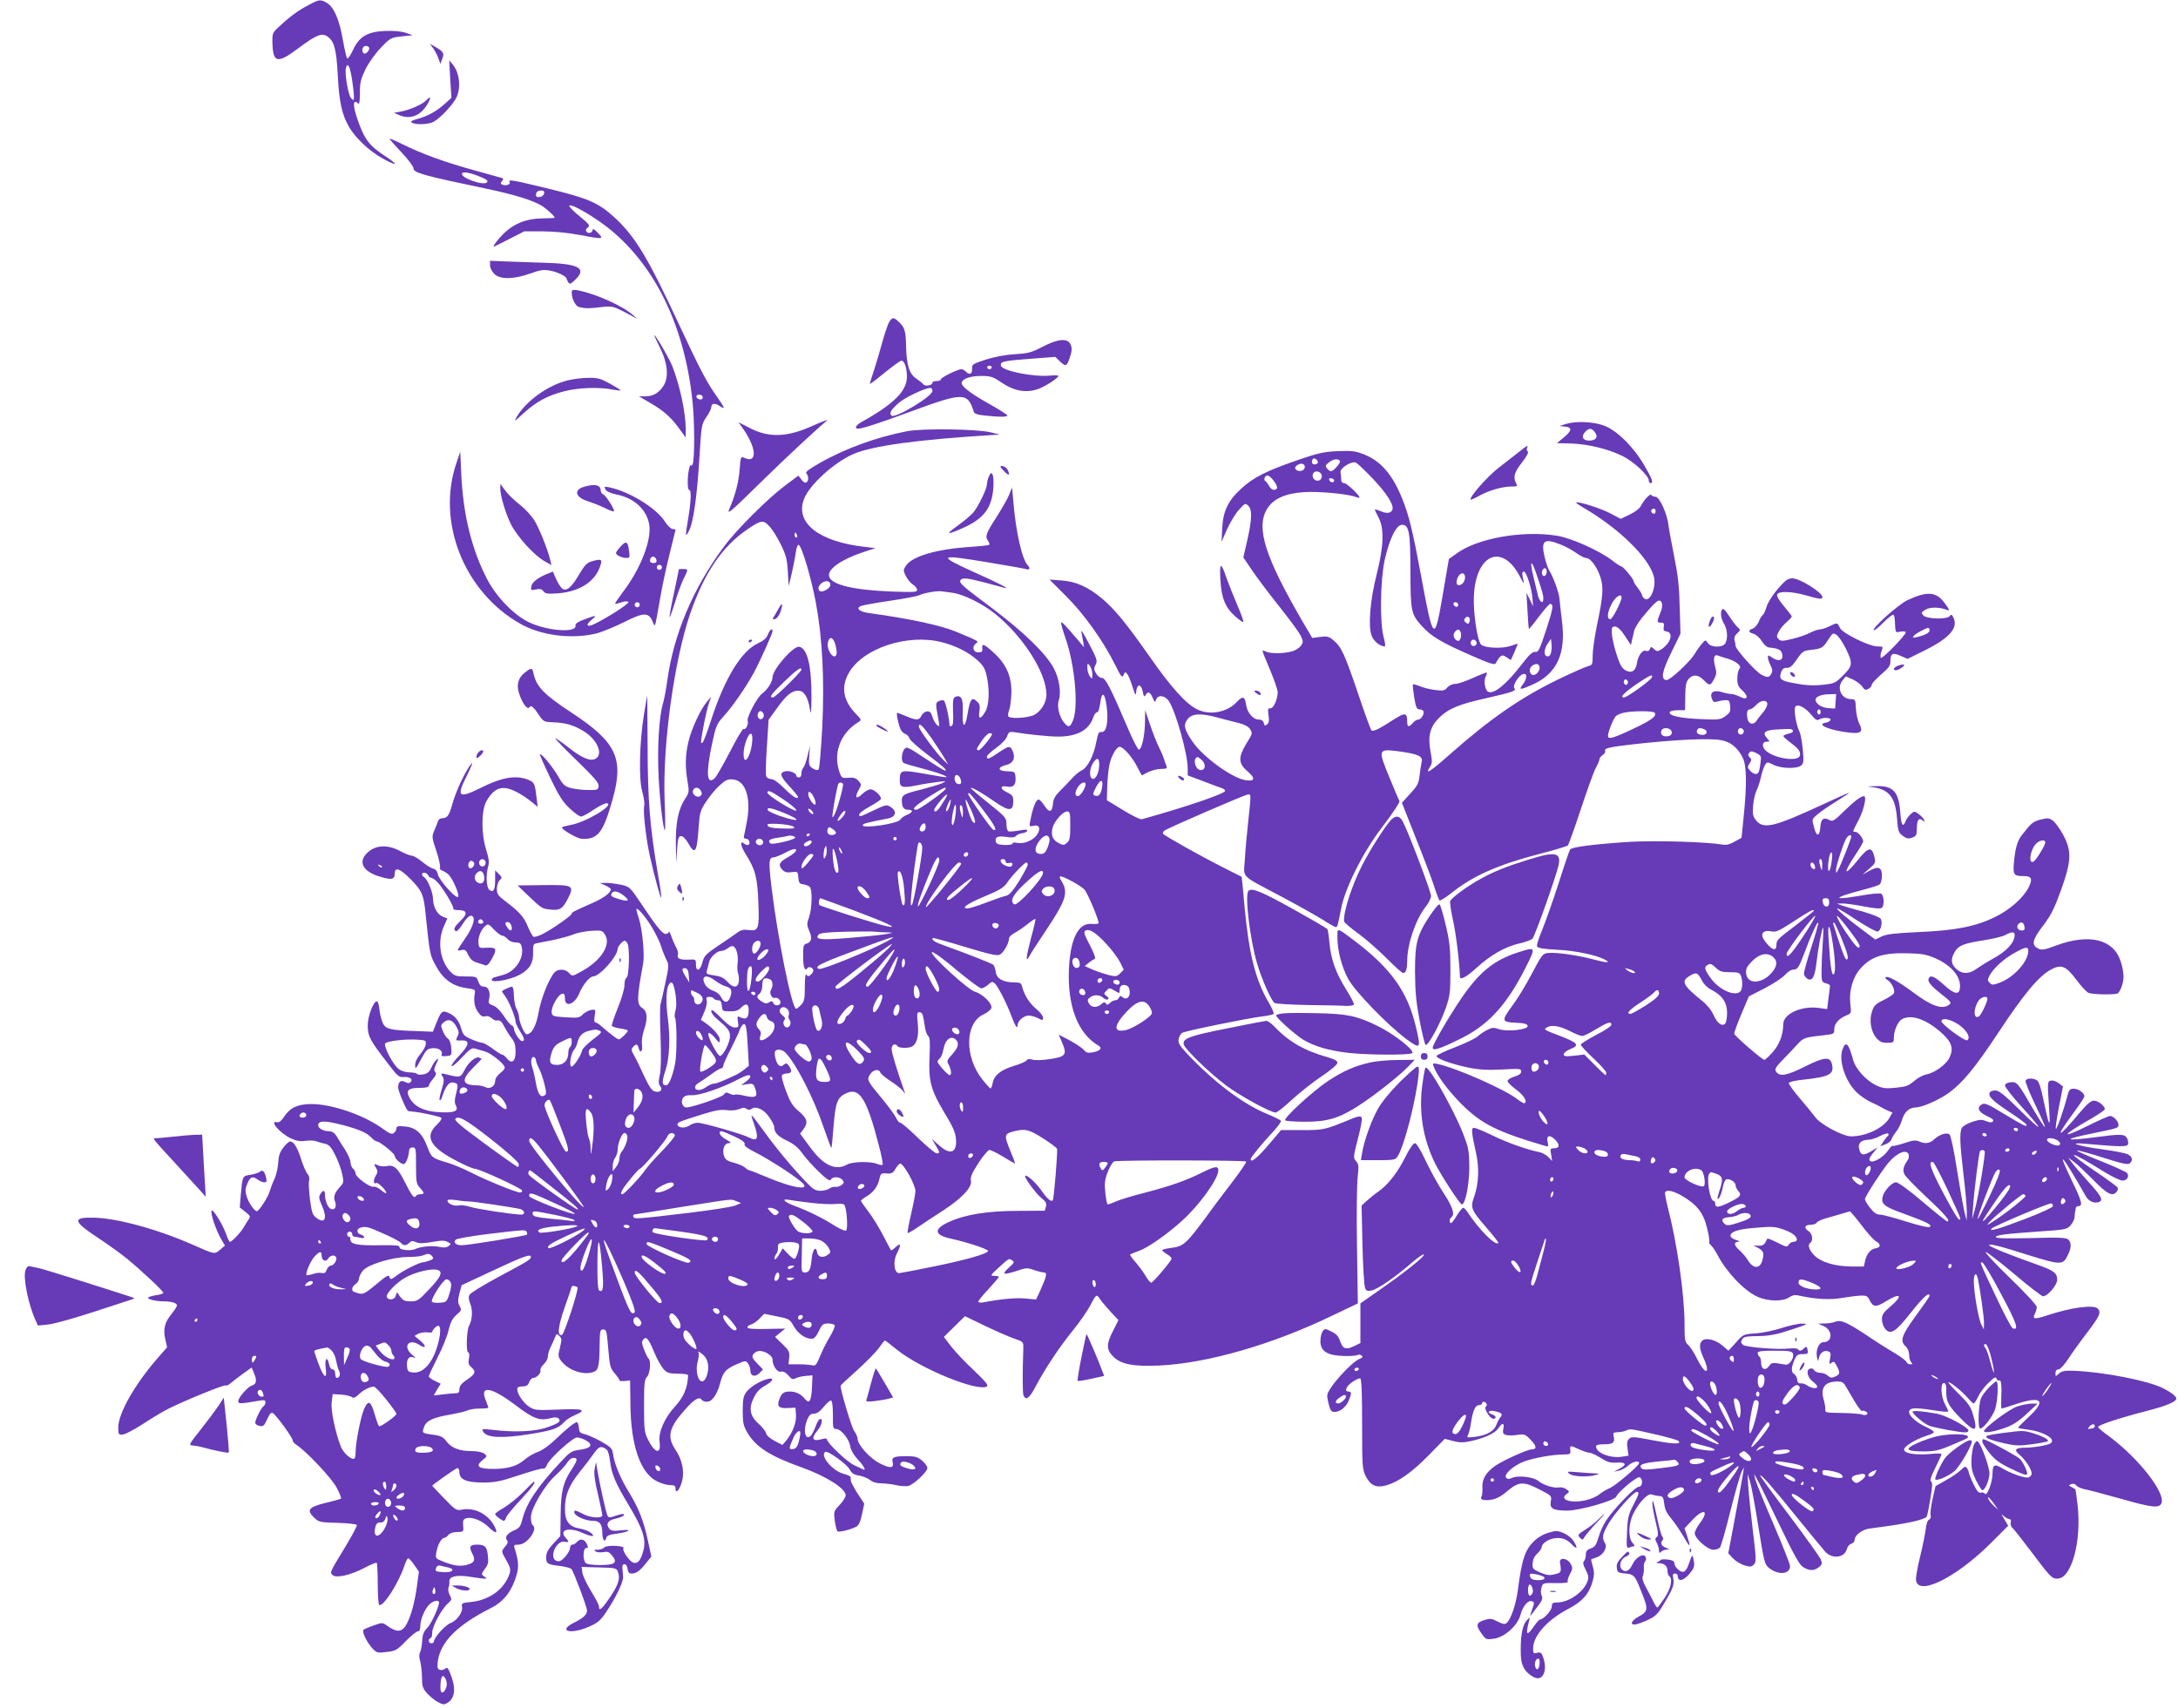 <?xml version="1.0" standalone="no"?>
<!DOCTYPE svg PUBLIC "-//W3C//DTD SVG 20010904//EN"
 "http://www.w3.org/TR/2001/REC-SVG-20010904/DTD/svg10.dtd">
<svg version="1.0" xmlns="http://www.w3.org/2000/svg"
 width="1280pt" height="1004pt" viewBox="0 0 1280 1004"
 preserveAspectRatio="xMidYMid meet">
<g transform="translate(0,1004) scale(0.1,-0.1)"
fill="#673ab7" stroke="none">
<path d="M1813 10010 c-60 -31 -109 -67 -170 -124 -40 -36 -43 -42 -42 -90 2
-128 27 -134 156 -37 106 79 136 90 171 64 37 -28 49 -76 57 -224 8 -160 25
-235 68 -308 38 -64 117 -138 190 -179 88 -50 106 -46 27 6 -101 66 -127 100
-169 220 -29 84 -27 124 4 93 7 -6 10 17 10 62 0 62 5 82 33 140 18 37 58 93
90 126 55 58 59 60 122 67 l65 7 -40 14 c-26 9 -69 13 -121 11 -105 -4 -154
-33 -191 -115 -14 -30 -29 -51 -33 -46 -4 4 -15 53 -25 108 -20 118 -52 193
-94 218 -38 22 -46 21 -108 -13z m357 -254 c0 -17 -24 -38 -33 -29 -15 15 -6
43 13 43 11 0 20 -6 20 -14z m-101 -183 c6 -39 11 -84 11 -100 0 -25 -1 -26
-16 -11 -18 18 -41 155 -30 183 11 29 22 6 35 -72z"/>
<path d="M2547 9754 c11 -16 25 -42 30 -59 l11 -30 11 29 c13 33 8 42 -40 70
l-33 19 21 -29z"/>
<path d="M2646 9575 l7 -110 -41 -37 c-48 -43 -99 -71 -161 -88 -33 -9 -41
-14 -30 -21 22 -14 97 -11 127 5 41 22 119 106 137 148 25 61 14 143 -25 190
l-20 23 6 -110z"/>
<path d="M2506 9451 c-21 -23 -96 -57 -151 -67 l-40 -7 30 -13 c64 -28 124 -6
165 60 25 41 23 57 -4 27z"/>
<path d="M2290 9224 c0 -4 32 -40 70 -80 39 -41 70 -83 70 -93 0 -27 55 -42
432 -121 158 -33 271 -68 321 -99 32 -19 85 -70 76 -72 -2 -1 -38 -2 -79 -3
-90 -2 -165 -33 -223 -92 -35 -35 -63 -74 -54 -74 1 0 42 20 90 45 l88 45 107
0 c65 0 148 -8 212 -20 146 -28 151 -27 114 11 -22 23 -30 27 -32 15 -4 -18
-28 -21 -37 -5 -4 6 0 16 10 22 14 11 8 19 -49 66 -36 29 -63 57 -60 62 8 14
124 -52 212 -118 282 -215 463 -577 511 -1025 14 -121 14 -358 1 -378 -5 -8
-10 -10 -11 -5 -1 6 -5 -3 -9 -20 -11 -45 -11 -125 0 -125 14 0 12 -60 -5
-165 -19 -114 -18 -118 5 -73 25 47 47 202 61 437 11 180 12 187 40 229 16 23
29 49 29 57 0 23 19 28 45 11 39 -26 38 -19 -8 47 -65 91 -102 163 -236 450
-174 374 -251 501 -372 611 -94 85 -152 110 -382 166 -213 52 -242 57 -232 40
8 -13 -20 -24 -41 -16 -13 5 -14 9 -4 21 10 12 9 16 -1 19 -8 2 -81 23 -162
45 -174 48 -311 98 -419 152 -43 22 -78 36 -78 33z m539 -226 c32 -13 41 -22
33 -30 -22 -22 -161 29 -146 53 7 12 52 3 113 -23z m369 -95 c-4 -22 -48 -31
-48 -10 0 19 10 27 32 27 13 0 18 -6 16 -17z m932 -1199 c0 -9 -7 -14 -17 -12
-25 5 -28 28 -4 28 12 0 21 -6 21 -16z"/>
<path d="M2880 8480 c0 -16 11 -36 26 -51 35 -33 113 -31 210 3 60 22 79 24
118 17 43 -8 96 -34 96 -48 0 -3 5 -13 10 -21 8 -12 14 -10 40 15 73 70 21 96
-200 101 -85 3 -188 6 -227 8 l-73 3 0 -27z"/>
<path d="M3360 8321 c0 -37 22 -81 43 -86 41 -9 52 -9 124 -1 68 8 75 6 135
-24 35 -18 70 -37 79 -43 8 -7 1 1 -15 16 -63 58 -223 130 -333 151 -27 4 -33
2 -33 -13z"/>
<path d="M5226 8148 c-8 -13 -26 -67 -41 -120 -14 -53 -37 -130 -50 -169 -14
-40 -24 -74 -22 -75 2 -2 41 28 87 66 47 38 91 70 98 70 17 0 32 -43 32 -94 0
-85 -77 -161 -269 -268 -32 -18 -41 -38 -18 -38 24 0 120 31 310 101 309 114
334 114 370 -2 4 -11 23 -18 68 -22 83 -9 129 -9 129 1 0 4 -48 35 -107 68
-113 63 -167 106 -161 126 8 23 52 38 114 38 54 0 69 -4 114 -35 81 -55 149
-67 223 -41 41 15 117 64 117 76 0 4 -22 5 -49 2 -100 -9 -283 28 -289 59 -4
24 14 28 175 40 l145 11 30 -29 c33 -31 39 -27 60 40 8 28 8 43 0 62 -18 39
-74 34 -166 -14 -66 -34 -85 -39 -163 -43 -56 -4 -117 -15 -170 -32 -76 -25
-82 -28 -80 -53 2 -31 -15 -40 -36 -18 -9 8 -20 15 -26 15 -21 0 -121 -49
-121 -59 0 -6 -11 -11 -25 -11 -14 0 -25 -4 -25 -9 0 -17 -43 -24 -54 -10 -6
8 -24 22 -39 32 -43 28 -59 78 -62 190 -2 99 -8 115 -54 155 -21 17 -28 15
-45 -10z m602 -269 c-2 -6 -8 -10 -13 -10 -5 0 -11 4 -13 10 -2 6 4 11 13 11
9 0 15 -5 13 -11z m-348 -137 c0 -32 -221 -165 -241 -145 -15 15 -2 36 46 77
40 33 149 84 183 86 6 0 12 -8 12 -18z"/>
<path d="M3877 8000 c48 -96 55 -180 21 -230 -28 -42 -61 -60 -108 -60 l-35 0
55 -32 c83 -47 129 -86 177 -151 l43 -59 0 50 c0 96 -35 258 -79 370 -18 45
-97 182 -106 182 -2 0 13 -32 32 -70z"/>
<path d="M3336 7804 c-115 -28 -246 -122 -300 -216 -18 -29 -13 -27 40 22 76
69 141 105 240 130 82 21 205 26 284 10 25 -4 46 -7 48 -5 2 1 -26 19 -62 39
-56 31 -73 36 -128 35 -34 0 -89 -7 -122 -15z"/>
<path d="M4769 7534 c-146 -65 -252 -68 -365 -9 l-64 33 31 -44 c76 -111 79
-200 5 -166 -23 10 -23 9 -29 -66 -5 -74 -26 -154 -62 -237 -14 -34 14 -9 181
155 155 152 328 313 393 367 13 10 -23 -3 -90 -33z"/>
<path d="M9200 7547 l-35 -11 33 -4 c43 -4 41 -23 -8 -64 l-40 -33 82 -2 c99
-3 216 -31 304 -74 65 -32 154 -115 154 -144 0 -8 5 -15 10 -15 19 0 10 25
-37 105 -63 109 -161 205 -236 233 -64 24 -167 28 -227 9z m174 -49 c20 -28 5
-48 -36 -48 -36 0 -47 24 -23 50 23 26 40 25 59 -2z"/>
<path d="M5330 7505 c-177 -34 -362 -101 -513 -187 -63 -36 -86 -53 -78 -61
14 -14 14 -44 0 -53 -7 -4 -20 3 -29 17 l-18 23 -79 -59 c-99 -74 -283 -257
-356 -355 -184 -247 -299 -520 -336 -795 -6 -44 -17 -105 -26 -135 -23 -82
-33 -267 -24 -432 8 -149 27 -308 37 -308 2 0 2 78 -2 173 -13 326 56 826 151
1102 83 239 186 391 335 493 80 55 94 57 129 19 17 -17 47 -65 67 -106 31 -63
38 -88 42 -160 l5 -86 17 70 c9 39 20 94 24 123 4 31 11 51 18 49 18 -6 74
-196 101 -341 39 -211 51 -458 37 -737 -7 -128 -16 -237 -21 -242 -6 -6 -19
-4 -35 6 -22 15 -24 22 -20 74 l4 58 -14 -58 c-7 -32 -19 -64 -25 -70 -6 -6
-11 -21 -11 -34 0 -14 -6 -23 -15 -23 -8 0 -15 4 -15 10 0 16 -41 32 -66 26
-35 -9 -30 -28 26 -89 28 -30 50 -58 50 -61 0 -19 -32 1 -80 49 -35 35 -63 55
-77 55 -13 0 -27 8 -30 17 -4 9 -2 87 4 174 l10 158 47 65 c55 78 89 106 127
106 34 0 57 -36 69 -109 6 -37 8 -23 9 64 1 188 -23 294 -72 303 -34 7 -157
-134 -157 -180 0 -26 -30 -73 -62 -96 -27 -19 -91 -140 -84 -158 7 -19 -11
-57 -24 -49 -5 3 -41 -57 -80 -134 -40 -77 -80 -147 -90 -156 -47 -42 -52 28
-16 200 24 110 27 119 72 168 51 57 123 160 173 250 35 65 111 232 111 247 0
21 -16 9 -27 -20 -8 -21 -25 -36 -55 -50 -100 -44 -198 -205 -279 -453 -22
-70 -45 -129 -50 -132 -5 -4 -9 -3 -9 2 0 29 33 195 46 228 l14 40 -25 -30
c-38 -44 -92 -161 -109 -235 -19 -77 -20 -150 -5 -236 10 -59 9 -64 -15 -100
-40 -61 -56 -143 -54 -269 l2 -110 5 80 c5 68 9 80 24 80 10 0 27 -16 40 -39
42 -75 53 -59 63 92 6 85 10 99 44 150 20 31 56 74 79 95 35 32 48 38 79 35
71 -6 105 -101 84 -233 -7 -38 -15 -80 -18 -92 -5 -17 -2 -23 9 -23 18 0 30
-27 16 -36 -5 -3 -16 -1 -24 6 -29 24 -24 -11 8 -62 56 -88 69 -139 74 -286 6
-154 1 -167 -59 -159 -30 4 -45 0 -70 -19 -18 -13 -68 -48 -111 -76 -69 -47
-79 -57 -89 -95 -12 -51 -38 -59 -38 -12 0 30 -1 30 -43 28 -49 -3 -71 7 -63
28 3 8 -1 27 -9 41 -8 15 -22 45 -29 67 -8 22 -15 34 -15 28 -1 -7 -9 -13 -19
-13 -20 0 -56 46 -150 187 -60 89 -63 91 -112 102 -28 6 -68 11 -88 11 l-37
-1 33 -14 c17 -8 32 -18 32 -22 -1 -22 -42 -52 -110 -82 -113 -50 -120 -54
-120 -62 0 -11 -115 -91 -168 -118 -24 -13 -49 -20 -56 -18 -6 3 -22 31 -35
63 -24 57 -48 83 -137 151 -37 28 -44 39 -44 68 0 18 7 41 16 50 16 15 15 18
-5 38 l-21 21 0 -56 c0 -60 -11 -78 -35 -58 -17 14 -20 88 -6 137 7 24 4 47
-11 95 -30 93 -30 229 -1 285 33 61 69 86 115 80 39 -5 98 -37 155 -83 l33
-27 -6 49 c-10 87 -13 95 -49 110 -71 29 -153 16 -279 -47 -133 -66 -146 -54
-81 74 25 51 37 81 25 67 -35 -42 -88 -155 -110 -231 -20 -74 -31 -89 -63 -89
-10 0 -20 -8 -23 -17 -3 -10 -13 -35 -22 -56 -15 -36 -14 -41 13 -121 15 -46
24 -89 21 -95 -4 -6 1 -14 11 -18 10 -3 26 -13 37 -22 25 -22 69 -122 58 -133
-13 -13 -112 99 -119 133 -3 18 -13 29 -28 33 -13 3 -42 22 -65 41 -23 19 -50
35 -60 35 -10 0 -43 13 -72 29 -71 37 -140 34 -187 -10 -60 -54 -30 -113 74
-143 67 -20 85 -16 85 19 0 41 30 30 92 -32 68 -69 78 -92 89 -203 25 -244 25
-243 63 -312 43 -77 98 -116 181 -127 43 -6 49 -9 46 -26 -9 -48 -3 -84 18
-114 17 -24 28 -30 43 -25 12 3 27 -1 37 -11 10 -8 22 -15 27 -14 22 4 31 -3
49 -38 11 -21 30 -51 42 -66 17 -21 23 -41 23 -78 0 -59 -22 -76 -51 -41 -9
12 -22 22 -27 22 -6 0 -31 16 -56 35 -26 19 -53 35 -62 35 -8 0 -37 9 -64 21
-42 18 -49 26 -60 64 -13 48 -40 78 -82 94 -31 12 -38 3 -68 -74 l-16 -40 -99
4 c-152 5 -177 11 -195 46 -8 17 -17 53 -20 80 -3 28 -9 50 -15 49 -22 -2 -54
-89 -54 -144 1 -62 12 -84 118 -221 59 -77 66 -83 96 -80 35 2 54 -14 37 -31
-7 -7 -17 -6 -32 2 -25 13 -40 1 -40 -34 0 -20 49 -135 59 -137 3 -1 17 -3 31
-4 46 -4 155 -28 164 -36 5 -4 -8 -23 -28 -42 -73 -69 -37 -133 123 -214 45
-24 90 -43 100 -43 26 0 274 -114 279 -128 2 -7 -3 -12 -12 -12 -23 0 -199 72
-287 117 -42 22 -103 47 -135 57 -95 28 -98 30 -122 93 -30 81 -67 115 -132
121 -40 4 -50 2 -50 -11 0 -8 -7 -20 -15 -27 -12 -10 -24 -5 -64 24 -109 80
-299 146 -421 146 -79 0 -125 -21 -160 -74 -17 -26 -30 -36 -42 -33 -48 13 15
-63 78 -93 35 -17 56 -21 90 -16 24 3 54 2 66 -4 13 -5 35 -11 50 -14 22 -5
35 -20 58 -66 17 -33 35 -83 41 -111 10 -48 10 -52 -14 -77 -31 -35 -39 -57
-28 -85 11 -29 -1 -52 -23 -44 -19 7 -36 47 -36 83 0 29 -11 31 -27 5 -10 -16
-9 -28 7 -63 35 -77 22 -115 -28 -79 -25 18 -29 29 -40 108 -6 48 -9 98 -6
111 4 14 1 30 -8 40 -9 9 -26 49 -38 87 -23 72 -44 105 -65 105 -7 0 -25 -16
-40 -36 -21 -27 -28 -49 -30 -90 -2 -30 -12 -74 -23 -97 -11 -23 -22 -53 -26
-67 -6 -30 -64 -120 -76 -120 -15 0 -50 51 -61 89 -9 30 -8 44 5 74 16 40 31
45 62 22 10 -8 27 -15 37 -15 14 0 16 5 11 27 -9 38 -20 49 -37 35 -7 -6 -32
-14 -55 -18 -48 -7 -47 -7 -57 -120 l-6 -72 33 -26 c29 -22 31 -28 20 -43 -7
-10 -20 -31 -30 -48 -18 -31 -69 -85 -81 -85 -3 0 -14 21 -23 48 -21 59 -80
151 -85 135 -6 -18 25 -110 54 -162 l25 -43 -28 -24 c-34 -28 -30 -29 -159 28
-205 91 -449 158 -585 160 -125 3 -121 -21 18 -113 59 -39 139 -96 177 -127
82 -67 215 -191 215 -202 0 -4 -20 -11 -45 -14 -25 -4 -45 -11 -45 -15 0 -10
50 -21 94 -21 44 0 76 -10 76 -24 0 -6 -14 -28 -31 -49 -41 -50 -51 -88 -38
-148 l11 -49 -62 -71 c-130 -151 -224 -317 -225 -399 0 -42 2 -45 26 -43 14 1
68 29 120 63 52 34 119 74 149 89 100 50 331 144 337 137 4 -3 16 2 27 12 12
10 44 35 73 56 l52 37 15 -36 c17 -40 13 -62 -14 -70 -25 -8 -80 -71 -80 -92
0 -16 12 -16 122 3 31 5 38 4 38 -9 0 -9 -5 -19 -10 -22 -14 -8 -50 -80 -50
-98 0 -8 11 -17 25 -19 22 -5 28 1 45 39 15 33 23 42 34 36 19 -11 116 -144
116 -160 0 -7 10 -19 23 -27 59 -39 206 -195 235 -250 18 -33 29 -62 26 -65
-3 -3 -44 -15 -92 -26 -100 -25 -112 -42 -65 -87 27 -26 35 -27 137 -30 62 -2
111 -7 113 -13 2 -6 -27 -60 -63 -120 -100 -165 -96 -157 -79 -174 20 -20 107
0 190 44 35 19 66 31 69 28 3 -4 6 -59 6 -124 0 -65 4 -120 8 -123 24 -15 117
131 151 237 7 20 16 37 20 37 5 0 21 -18 36 -40 l27 -39 -12 -88 c-14 -104
-43 -202 -72 -238 -24 -30 -51 -28 -101 7 -29 21 -30 21 -81 3 -28 -10 -55
-21 -59 -25 -12 -10 16 -69 49 -107 28 -30 31 -31 86 -24 53 6 62 11 113 64
31 31 62 57 70 57 10 0 15 10 15 30 0 38 24 98 52 127 22 23 58 31 58 13 0
-27 -47 -128 -70 -151 -20 -20 -27 -38 -29 -75 -1 -26 -7 -56 -12 -66 -7 -12
-6 -31 1 -56 5 -20 10 -63 10 -94 0 -49 4 -62 29 -91 16 -18 45 -42 64 -52 33
-17 37 -18 61 -2 42 28 46 90 10 175 -12 29 -16 32 -29 22 -8 -7 -22 -9 -31
-6 -13 5 -15 15 -11 51 16 114 116 214 314 313 66 34 108 83 137 158 27 74 28
102 1 191 -7 20 -4 23 23 23 50 0 117 93 82 115 -5 3 -10 24 -10 46 0 52 83
192 148 249 25 23 54 54 64 70 10 17 26 30 38 30 26 0 25 -12 -5 -59 -55 -82
-69 -136 -70 -273 l-2 -128 -42 -45 c-31 -34 -41 -53 -41 -79 0 -39 7 -43 86
-52 29 -4 58 -12 63 -18 14 -19 91 -223 91 -244 0 -23 -21 -43 -77 -71 -98
-49 -20 -71 87 -24 51 22 68 36 100 83 56 83 104 180 102 210 -1 14 -3 36 -4
50 -2 17 2 25 12 25 9 0 16 -11 18 -27 3 -21 9 -28 25 -28 27 1 48 16 86 64
l29 36 -19 88 c-26 121 -53 190 -109 284 -54 87 -89 172 -97 230 -5 34 -12 41
-71 75 -37 20 -80 39 -97 43 -25 5 -31 11 -33 38 -2 18 -7 32 -11 32 -13 0
-62 -39 -126 -101 -36 -35 -77 -64 -104 -74 -24 -8 -58 -28 -76 -44 -45 -39
-97 -55 -182 -56 -91 0 -112 15 -68 51 29 24 29 25 11 39 -12 9 -42 15 -77 15
-70 0 -117 19 -146 58 -18 24 -33 32 -70 37 -74 10 -74 10 -61 46 13 38 51 56
161 75 43 8 86 18 97 24 10 5 41 10 69 10 28 0 51 2 51 5 0 2 -7 23 -16 45
-36 89 34 77 174 -29 104 -79 142 -94 202 -79 30 8 44 8 53 -1 16 -16 1 -28
-69 -52 -66 -24 -188 -30 -312 -15 -73 8 -73 8 -61 -12 21 -34 111 -38 268
-13 138 22 173 34 206 71 11 13 39 31 63 41 73 32 52 39 -95 33 -128 -5 -140
-4 -171 15 -35 23 -72 75 -72 104 0 12 8 17 30 17 23 0 33 6 40 25 5 14 16 25
24 25 20 0 48 30 42 45 -2 7 6 23 20 36 13 12 24 33 24 45 0 12 6 35 14 51 8
15 19 41 26 57 10 27 12 28 27 13 15 -15 15 -22 4 -68 -12 -47 -12 -53 6 -78
40 -53 122 -84 181 -69 39 10 44 26 46 160 1 86 3 93 21 93 18 0 21 -9 28 -95
11 -126 12 -131 42 -166 14 -16 25 -33 25 -37 0 -5 14 -7 32 -5 l31 3 2 -140
c2 -240 58 -404 155 -452 24 -13 59 -23 77 -23 27 0 33 -4 33 -21 0 -36 26 -5
39 46 14 58 0 124 -40 184 -51 77 -38 129 60 238 53 60 82 76 96 53 3 -5 17
-10 31 -10 28 0 58 42 75 105 18 69 32 85 93 113 57 25 59 25 72 7 8 -10 14
-29 14 -42 0 -33 27 -40 53 -15 l21 22 -34 35 c-28 29 -32 39 -24 53 6 9 20
18 32 20 31 5 82 -25 82 -49 0 -37 28 -78 49 -72 14 3 28 -4 44 -22 19 -23 27
-26 43 -17 11 6 38 12 60 14 l39 3 -3 -70 c-4 -81 -15 -100 -41 -69 -23 29
-54 44 -88 44 -36 0 -49 -9 -62 -43 -17 -44 -5 -57 48 -54 l46 2 3 -43 c3 -45
-20 -105 -59 -152 l-21 -24 -46 24 c-28 15 -48 33 -50 45 -2 11 -22 36 -43 55
-52 46 -60 90 -29 154 15 31 34 52 62 68 51 28 63 52 21 42 -45 -10 -104 -47
-127 -77 -17 -24 -21 -43 -21 -110 0 -71 4 -88 27 -128 50 -85 132 -138 320
-205 146 -53 258 -124 258 -164 0 -10 -16 -36 -35 -56 -35 -37 -36 -40 -29
-93 4 -31 11 -59 17 -63 11 -6 80 11 112 29 12 7 23 32 31 72 l13 62 -40 61
c-21 34 -39 67 -39 75 0 7 0 16 -1 21 -1 4 -20 13 -44 19 -65 19 -138 108
-105 128 15 9 128 -72 144 -104 11 -21 25 -30 54 -35 21 -3 51 -15 65 -26 16
-13 41 -20 69 -20 23 0 63 -5 88 -11 24 -5 55 -7 68 -4 32 8 112 83 112 105 0
10 -14 30 -31 44 -25 21 -41 26 -89 26 -77 0 -91 -6 -84 -35 9 -36 -13 -39
-74 -8 -59 29 -132 110 -132 146 0 10 -9 30 -20 45 -15 20 -80 237 -80 266 0
3 44 44 98 92 53 48 111 107 127 130 17 24 32 43 35 44 3 0 35 -24 71 -54 141
-113 475 -249 529 -216 11 6 -9 30 -76 94 -50 46 -110 110 -134 141 l-43 56
62 61 62 61 118 -57 c65 -31 143 -65 172 -75 53 -18 54 -19 53 -57 -5 -141 -5
-262 1 -276 13 -34 35 -18 72 53 56 106 141 233 219 329 38 47 82 110 98 140
39 74 40 75 61 43 10 -15 39 -49 63 -75 l45 -48 -31 -62 c-41 -79 -41 -111 1
-153 45 -45 117 -59 272 -52 279 13 662 123 1012 292 l153 73 -5 334 c-3 183
-1 367 4 408 7 66 6 77 -10 95 -17 19 -16 24 12 134 20 76 26 118 20 124 -7 7
-25 4 -53 -8 -165 -68 -167 -68 -296 -68 l-123 0 -75 -88 c-64 -76 -104 -107
-104 -83 0 10 66 91 128 157 29 31 52 62 50 68 -2 5 -40 24 -84 42 -139 57
-312 187 -471 357 -43 46 -50 60 -46 83 3 15 13 32 22 36 22 12 390 87 469 96
34 4 64 11 67 15 3 5 -10 35 -29 67 -78 133 -116 285 -142 564 -8 96 -16 174
-17 175 -1 1 -49 25 -107 54 -125 63 -347 187 -355 199 -2 5 1 13 8 18 21 16
476 213 492 213 18 0 18 2 1 -157 -8 -70 -17 -171 -20 -224 -7 -114 -33 -88
214 -219 96 -51 206 -113 243 -136 37 -24 72 -44 77 -44 10 0 12 7 31 105 22
122 129 335 239 479 69 91 110 153 104 158 -2 3 -29 65 -59 139 -68 166 -67
168 58 152 111 -15 141 -29 132 -62 -3 -15 -9 -50 -12 -79 -5 -46 -12 -61 -55
-107 l-49 -54 84 -213 c47 -117 95 -244 107 -283 12 -38 26 -73 29 -78 4 -4
35 15 69 42 128 103 276 168 522 232 85 22 159 44 164 49 5 5 39 100 76 212
37 112 76 221 88 243 12 22 22 45 22 52 0 7 9 18 19 25 10 6 17 17 14 23 -6
17 22 23 167 40 243 27 445 37 515 24 56 -10 96 -43 127 -103 23 -46 25 -159
5 -351 l-12 -120 -40 -22 c-27 -16 -50 -22 -70 -18 -105 17 -400 25 -553 16
-209 -14 -335 -30 -345 -45 -4 -6 -35 -96 -68 -201 -34 -104 -77 -227 -96
-272 -19 -46 -33 -89 -30 -96 4 -10 36 -16 119 -20 105 -5 229 -31 280 -58 37
-20 11 -20 -63 0 -91 25 -223 44 -269 39 -34 -3 -37 -8 -97 -121 -34 -65 -85
-149 -113 -186 -68 -92 -66 -99 17 -103 53 -2 68 -7 71 -19 4 -22 -123 -36
-171 -18 -28 10 -39 9 -68 -6 -18 -9 -44 -27 -57 -39 -13 -11 -71 -39 -130
-62 -58 -22 -108 -46 -109 -51 -5 -15 87 -48 188 -69 64 -13 111 -15 196 -11
105 6 113 5 113 -12 0 -12 -13 -22 -40 -30 -22 -6 -40 -18 -40 -26 0 -7 22
-29 49 -49 46 -34 69 -70 51 -81 -4 -3 -24 9 -45 25 -69 55 -356 182 -464 205
-30 6 -33 5 -27 -11 22 -58 82 -139 161 -220 120 -121 212 -167 499 -251 16
-4 17 -1 11 26 -8 37 13 43 45 11 28 -28 26 -50 -5 -50 -24 0 -26 -2 -19 -37
l6 -38 -21 22 c-12 13 -34 25 -49 29 -79 16 -197 58 -280 99 -51 25 -100 45
-109 45 -18 0 -16 -22 12 -150 19 -84 15 -179 -10 -250 -25 -70 -20 -81 65
-180 45 -51 79 -95 76 -97 -18 -18 -114 79 -183 184 -8 12 -19 23 -24 23 -5 0
-22 -20 -37 -45 -15 -25 -30 -45 -34 -45 -12 0 -10 28 2 35 22 14 7 61 -45
140 -30 45 -77 130 -105 189 -31 66 -55 106 -65 106 -8 0 -30 -30 -51 -72 -47
-96 -104 -170 -160 -210 -26 -18 -59 -45 -74 -59 l-28 -26 5 -229 c3 -126 10
-240 15 -253 7 -20 13 -22 39 -17 35 7 141 80 237 164 35 30 66 51 70 48 9
-10 -114 -108 -289 -229 l-84 -59 0 -116 0 -117 -39 -19 c-47 -23 -66 -15 -82
35 -8 24 -22 39 -50 52 -36 18 -38 18 -51 1 -7 -10 -13 -36 -13 -58 0 -59 40
-84 136 -87 39 -1 76 1 83 6 7 4 18 2 24 -4 7 -7 5 -12 -9 -17 -53 -20 -194
-178 -194 -218 0 -12 5 -38 11 -59 8 -29 15 -37 32 -37 32 0 67 28 83 66 18
43 18 54 -2 54 -26 0 -12 32 25 57 19 13 39 22 45 20 8 -3 11 -89 11 -268 0
-244 2 -267 20 -304 29 -57 61 -73 120 -57 71 19 151 75 253 179 l93 95 49
-13 c39 -10 60 -10 106 0 83 19 140 46 160 75 22 35 37 33 29 -3 -5 -24 -2
-30 15 -36 12 -4 42 -4 67 0 42 6 47 4 79 -29 35 -36 37 -56 6 -56 -25 0 -169
-65 -215 -97 -54 -38 -78 -78 -75 -128 1 -23 -1 -46 -5 -52 -12 -18 11 -26 57
-19 31 5 58 20 95 51 67 57 96 58 191 8 69 -35 70 -37 64 -69 -8 -42 14 -54
98 -54 74 1 279 59 287 83 11 27 121 119 136 113 23 -8 19 -56 -4 -56 -22 0
-150 -133 -193 -200 -16 -25 -36 -69 -44 -98 -13 -44 -21 -56 -45 -64 -22 -8
-29 -16 -29 -37 0 -15 -5 -32 -11 -38 -8 -8 -5 -22 10 -51 17 -33 19 -46 10
-69 -23 -63 -109 -122 -176 -123 -28 0 -33 -4 -33 -24 0 -22 -49 -76 -69 -76
-5 0 -21 -18 -36 -40 -43 -62 -51 -53 -28 35 5 20 5 20 -14 0 -27 -28 -39 -98
-35 -207 2 -61 25 -100 76 -127 52 -28 83 37 55 117 -9 27 -15 31 -35 26 -22
-6 -24 -3 -24 25 0 76 83 169 210 235 80 42 120 88 140 161 10 37 10 54 1 86
-7 23 -11 42 -9 43 2 1 16 6 31 11 40 14 66 59 49 85 -19 31 -15 53 24 118 38
63 144 182 163 182 17 0 14 -12 -21 -79 -28 -55 -33 -75 -36 -158 -4 -87 -3
-96 13 -90 9 4 21 7 27 7 6 0 3 9 -8 21 -26 29 -24 113 5 171 33 66 86 122
108 113 10 -4 29 -8 43 -9 21 -1 26 -7 30 -41 6 -45 11 -54 56 -110 17 -22 45
-65 63 -95 34 -61 39 -57 16 11 l-15 45 44 47 c68 73 104 60 46 -17 -17 -22
-30 -48 -30 -59 0 -30 75 -97 109 -97 16 0 33 6 39 13 6 6 34 104 62 217 29
113 58 216 66 230 l13 25 -4 -30 c-2 -16 -23 -130 -46 -253 l-42 -223 28 -30
c16 -16 46 -35 68 -41 32 -10 40 -9 54 5 15 15 15 30 -5 194 -12 98 -24 214
-27 258 l-5 80 15 -45 c8 -25 30 -144 49 -265 33 -207 37 -221 62 -242 55 -44
124 -38 124 11 0 11 -45 125 -99 251 -55 127 -102 244 -106 260 l-6 30 17 -30
c10 -16 68 -136 130 -265 87 -181 119 -239 141 -252 36 -23 65 -23 93 0 18 14
20 22 11 44 -5 14 -89 131 -185 259 -97 128 -174 234 -172 236 7 7 74 -70 221
-252 75 -93 149 -182 163 -198 41 -43 113 -34 126 17 3 14 15 28 26 31 11 3
20 15 20 25 0 25 44 58 84 64 17 2 69 10 116 16 127 18 218 40 224 56 3 8 13
55 21 106 12 70 13 93 4 99 -8 5 -2 27 25 81 20 40 36 76 36 80 0 4 -29 5 -64
1 -89 -8 -156 3 -156 26 0 19 67 60 132 81 21 6 40 15 43 20 3 5 -16 18 -42
30 -66 29 -115 77 -101 99 11 17 42 17 181 -5 26 -3 47 -4 47 0 0 3 -9 23 -20
43 -24 45 -27 123 -6 123 11 0 15 -13 14 -49 0 -62 11 -82 85 -159 87 -88 104
-82 71 27 -12 42 -29 65 -81 116 -37 36 -65 67 -62 69 7 7 82 -55 114 -92 15
-18 30 -32 34 -32 5 0 16 18 26 39 9 21 36 58 60 81 35 34 43 39 49 25 3 -9
10 -13 16 -10 11 7 15 -33 11 -112 -1 -29 0 -53 3 -53 3 0 39 11 80 25 153 51
184 24 82 -71 -36 -34 -66 -64 -66 -67 0 -2 26 -7 58 -11 71 -8 142 -41 142
-66 0 -13 -13 -20 -57 -29 -31 -6 -75 -11 -97 -11 -63 0 -73 -12 -37 -42 35
-30 71 -85 71 -110 0 -9 -8 -19 -19 -23 -20 -6 -106 24 -158 56 -42 26 -53 18
-53 -35 0 -48 -33 -135 -45 -117 -4 7 -14 9 -23 7 -13 -4 -24 8 -45 52 -15 32
-27 63 -27 68 0 5 -5 16 -10 24 -8 12 -14 10 -37 -12 -15 -15 -55 -42 -88 -60
l-60 -34 -17 -74 c-9 -41 -15 -84 -12 -96 3 -13 0 -23 -9 -27 -8 -3 -17 -26
-20 -59 -4 -29 -18 -99 -32 -156 -14 -57 -25 -117 -25 -133 0 -109 229 0 438
208 l104 104 -22 37 c-20 33 -20 35 -3 19 11 -9 25 -17 32 -17 8 0 11 -8 8
-20 -3 -10 2 -25 10 -32 8 -6 55 -66 105 -132 117 -156 126 -166 159 -166 83
0 143 218 119 432 -6 51 -12 93 -13 94 -1 0 -11 6 -22 12 -19 10 -19 11 -2 18
11 4 23 1 30 -9 7 -8 28 -17 47 -21 19 -3 117 -29 217 -57 181 -52 224 -56
236 -25 24 62 -137 266 -307 392 -36 26 -66 51 -66 55 0 12 120 52 298 98 108
28 162 52 162 70 0 13 -31 37 -79 61 -88 44 -346 95 -523 102 -53 2 -70 -1
-87 -16 -21 -19 -21 -19 -21 2 0 14 6 22 18 22 10 1 34 27 57 62 22 34 73 105
113 157 72 95 82 117 60 139 -24 24 -158 6 -299 -41 -72 -24 -88 -22 -69 12 5
11 10 28 10 38 0 10 -66 82 -157 170 -87 84 -151 153 -143 153 8 0 84 -59 169
-130 84 -72 160 -130 168 -130 27 0 83 66 83 97 0 39 -19 54 -115 88 -159 56
-285 107 -285 115 0 11 55 -2 241 -61 181 -56 194 -56 222 4 21 43 21 71 3 90
-12 12 -50 14 -220 9 -141 -3 -206 -2 -206 6 0 12 47 18 255 33 151 10 161 12
183 35 12 14 23 35 24 47 0 12 2 27 3 32 2 6 3 16 4 23 0 6 7 12 15 12 28 0
22 27 -37 148 -96 199 -61 160 82 -91 16 -29 50 -43 76 -33 28 10 15 35 -61
118 -41 46 -85 96 -97 113 l-22 30 30 -22 c17 -12 68 -60 115 -107 85 -87 115
-102 140 -71 6 8 9 19 5 24 -3 6 -59 47 -124 91 -200 135 -167 134 51 -2 43
-26 89 -48 102 -48 27 0 42 26 26 45 -6 7 -77 39 -157 71 -81 32 -142 59 -136
61 6 2 74 -17 153 -42 110 -35 145 -43 156 -34 20 17 17 37 -8 52 -13 8 -85
22 -161 32 -141 19 -203 42 -86 31 201 -18 239 -18 245 -3 3 9 1 25 -6 36 -13
25 -35 26 -185 6 -191 -25 -196 -13 -10 24 145 30 145 30 145 50 0 20 -30 51
-49 51 -8 0 -65 -25 -127 -56 -174 -86 -161 -60 24 45 39 23 72 46 72 51 0 19
-40 50 -64 50 -18 0 -41 -20 -89 -77 -123 -148 -145 -150 -37 -3 39 52 70 99
70 106 0 19 -35 44 -63 44 -22 0 -28 -6 -37 -42 -21 -81 -62 -199 -68 -194 -3
3 5 60 18 127 l24 122 -24 19 c-13 10 -33 18 -44 16 -24 -3 -24 -4 -13 -173 8
-115 -1 -99 -34 60 -12 62 -26 105 -36 113 -22 16 -62 16 -69 -1 -2 -7 23 -71
57 -141 34 -70 59 -129 57 -132 -3 -2 -34 46 -69 106 -90 155 -95 162 -133
158 -18 -2 -32 -9 -33 -18 -2 -8 42 -64 97 -125 55 -60 100 -114 100 -119 0
-6 -51 40 -113 102 -86 85 -120 112 -140 112 -14 0 -29 -5 -32 -10 -14 -23 11
-48 110 -114 58 -38 105 -73 105 -78 0 -14 -12 -8 -134 65 -88 54 -112 65
-127 56 -34 -18 -23 -45 27 -69 33 -15 44 -24 36 -32 -8 -8 -19 -7 -41 2 -25
10 -38 9 -81 -5 -27 -9 -55 -25 -60 -35 -15 -27 -12 -94 10 -280 11 -91 19
-187 19 -215 l-1 -50 -14 55 c-7 30 -27 143 -44 250 -17 111 -36 197 -43 202
-18 12 -59 -1 -88 -28 -27 -26 -55 -30 -92 -13 -18 8 -37 6 -86 -11 -35 -11
-66 -19 -68 -16 -3 3 -15 -9 -27 -27 -27 -40 -90 -77 -106 -61 -8 8 -3 20 17
45 l28 34 -39 -23 c-46 -27 -61 -24 -70 14 -9 33 13 54 55 54 15 0 45 10 68
22 22 12 44 18 48 14 4 -4 3 -10 -3 -14 -5 -4 -17 -19 -26 -33 l-17 -27 29 11
c17 6 33 19 36 29 3 10 15 30 28 46 12 15 28 46 34 69 14 47 43 73 82 73 35 1
126 40 182 78 87 60 160 147 303 363 152 230 237 331 309 370 61 32 88 21 149
-61 27 -36 58 -70 70 -76 17 -9 134 -13 169 -5 16 3 38 62 38 99 0 22 -7 63
-17 91 -42 130 -184 165 -379 93 -69 -26 -85 -29 -105 -18 -42 20 -36 51 27
133 47 62 66 99 106 209 62 173 64 230 14 325 -19 35 -46 73 -60 84 -24 17
-31 18 -74 7 -45 -12 -55 -20 -111 -93 -26 -33 -39 -81 -46 -169 -5 -62 2 -70
58 -70 47 0 54 -16 29 -67 -33 -63 -110 -131 -198 -174 -115 -56 -233 -79
-449 -88 -141 -7 -188 -12 -217 -26 l-37 -18 -72 54 c-92 68 -163 129 -151
129 6 0 58 -32 117 -71 59 -38 113 -68 121 -65 18 7 29 55 17 75 -6 9 -52 27
-104 42 -52 14 -107 30 -124 36 l-30 11 35 1 c19 0 76 -8 127 -18 64 -12 96
-14 103 -7 16 16 12 76 -6 83 -9 3 -60 -1 -113 -11 -122 -21 -163 -21 -106 0
22 8 76 24 120 35 44 11 86 25 93 31 6 6 12 28 12 50 0 50 -21 59 -74 29 l-41
-23 40 35 c38 33 39 36 30 73 -15 60 -36 55 -101 -27 -32 -40 -60 -67 -62 -60
-2 7 19 47 47 88 28 42 51 81 51 87 0 19 -30 56 -46 56 -18 0 -19 -3 21 74 30
59 47 136 29 136 -17 0 -57 -30 -115 -87 -60 -59 -69 -64 -89 -53 -33 18 -48
6 -52 -41 -4 -59 -23 -60 -37 -2 -13 48 -13 48 21 76 18 16 69 51 113 78 43
27 76 49 72 49 -4 0 -75 -32 -159 -71 -281 -130 -345 -146 -388 -91 -19 23
-21 36 -17 87 3 33 12 73 21 90 8 16 20 53 26 81 6 28 17 59 24 69 12 17 14
16 47 0 43 -23 139 -26 164 -5 15 12 16 25 10 94 -4 44 -13 92 -20 106 -20 40
-35 133 -23 147 14 17 58 -6 95 -51 21 -26 32 -33 43 -26 23 15 72 12 68 -2
-3 -7 -15 -14 -27 -16 -64 -10 23 -46 141 -59 67 -7 79 6 54 56 -9 17 -17 55
-19 86 -2 52 -4 55 -28 55 -57 0 -87 65 -51 110 l20 24 41 -18 c22 -11 48 -30
56 -43 13 -19 19 -21 35 -13 11 6 20 17 20 24 0 8 25 35 55 61 46 39 55 52 55
80 0 44 14 51 61 29 l40 -17 103 51 c146 73 197 133 165 194 -9 17 -13 18 -20
7 -13 -21 -134 -19 -155 3 -15 15 -14 17 10 33 27 18 86 17 130 -1 16 -6 13 2
-14 39 -49 69 -102 74 -220 19 -54 -26 -210 -165 -198 -177 3 -3 29 17 57 46
28 28 55 49 58 45 7 -7 8 -11 11 -73 2 -31 4 -32 32 -26 17 3 30 1 30 -4 0
-17 -138 -158 -146 -150 -4 4 -3 21 3 37 11 30 11 30 -25 30 -48 1 -203 77
-218 108 -16 33 -17 33 -59 12 -22 -11 -48 -20 -60 -20 -11 0 -36 -9 -56 -19
-20 -11 -66 -27 -103 -36 -60 -15 -70 -15 -83 -2 -13 13 -13 18 1 45 8 16 29
41 46 55 16 14 30 29 30 33 0 4 -21 31 -46 61 -27 32 -44 59 -40 68 8 22 86
19 171 -5 79 -23 95 -24 95 -10 0 27 -132 110 -175 110 -28 0 -41 -9 -87 -62
-32 -37 -59 -81 -66 -105 -7 -23 -17 -45 -22 -48 -6 -4 -17 -21 -24 -40 -8
-18 -24 -36 -35 -40 -29 -9 -26 -23 5 -31 14 -4 36 -23 48 -43 15 -24 32 -37
47 -38 47 -4 67 -13 72 -35 11 -40 -19 -51 -61 -22 -20 14 -22 14 -22 -1 0 -9
7 -29 15 -46 12 -22 13 -34 5 -49 -13 -24 -22 -25 -60 -5 -32 17 -150 148
-150 168 0 6 -3 22 -6 33 -4 14 1 28 15 41 21 19 21 20 2 37 -10 9 -31 37 -47
62 -15 24 -32 44 -36 44 -19 0 -18 -49 1 -81 23 -37 27 -89 11 -120 -15 -27
-84 -27 -103 1 -14 20 -14 20 -34 -3 -11 -12 -30 -38 -42 -59 -30 -50 -149
-160 -169 -156 -33 6 -24 53 31 164 l53 109 -3 110 c-5 182 -8 214 -37 360
-15 77 -29 151 -30 165 -7 68 -53 170 -77 170 -10 0 -21 5 -24 10 -7 11 -43
-28 -64 -68 -7 -12 -35 -34 -64 -47 l-52 -25 -59 31 c-55 30 -194 74 -203 65
-2 -2 18 -16 44 -31 206 -120 381 -290 412 -402 18 -64 -23 -159 -56 -131 -7
6 -13 15 -13 20 0 5 -11 24 -25 42 -14 18 -25 36 -25 41 0 12 -61 85 -71 85
-5 0 -30 16 -56 37 -77 58 -240 131 -324 144 -202 32 -467 -15 -589 -105 l-45
-32 -35 -205 c-50 -292 -56 -287 -130 115 -48 258 -70 348 -109 444 -58 145
-128 224 -230 263 -47 18 -71 20 -151 17 -80 -4 -117 -12 -235 -53 -180 -62
-258 -101 -329 -166 -79 -72 -108 -133 -113 -234 l-4 -80 32 73 c18 40 49 92
70 115 36 40 38 41 55 24 24 -22 22 -81 -7 -208 l-22 -96 51 -75 c28 -42 99
-136 157 -209 59 -74 116 -151 127 -172 18 -35 18 -41 4 -62 -9 -13 -33 -29
-53 -34 -49 -14 -129 -14 -154 -1 -10 6 -19 7 -19 3 0 -5 20 -55 45 -113 24
-58 44 -116 44 -130 -1 -43 -25 -95 -43 -94 -14 2 -16 -5 -11 -40 5 -31 3 -45
-8 -54 -12 -10 -16 -9 -20 8 -3 13 -13 20 -29 20 -34 0 -69 41 -75 89 -7 48
-20 51 -54 15 -56 -61 -158 -81 -233 -44 -64 30 -154 130 -276 305 -144 205
-208 283 -284 347 -82 68 -152 100 -239 106 l-69 5 99 -99 c106 -106 218 -263
289 -407 33 -67 40 -74 47 -55 7 18 10 20 21 7 7 -8 21 -41 31 -74 18 -56 20
-58 23 -27 5 44 29 42 38 -4 5 -29 9 -33 16 -20 14 24 28 19 42 -16 12 -27 14
-29 20 -12 10 33 54 27 77 -10 42 -68 109 -310 109 -391 l0 -43 93 -35 c50
-19 100 -38 110 -41 9 -3 17 -10 17 -15 0 -16 -224 -93 -490 -167 -9 -2 -58
22 -110 54 l-95 58 2 77 c1 43 7 102 13 132 11 51 41 105 60 105 20 0 69 -54
98 -108 l32 -60 37 19 c21 10 55 19 76 19 33 0 38 3 32 18 -4 9 -11 28 -15 42
-4 14 -17 44 -29 68 -12 23 -35 81 -51 129 l-30 88 -1 -70 c-1 -77 -18 -157
-35 -162 -6 -2 -37 58 -69 134 -101 236 -128 288 -150 288 -10 0 -26 12 -34
27 -13 22 -13 30 -2 51 12 22 8 33 -39 123 -28 54 -48 86 -45 70 3 -15 8 -42
11 -60 l5 -31 -38 45 c-78 91 -91 105 -97 100 -2 -3 9 -43 25 -89 56 -158 78
-405 45 -486 -17 -40 -26 -43 -49 -17 -30 33 -47 98 -35 133 16 47 3 131 -29
191 -47 87 -175 211 -359 350 -183 137 -199 151 -189 168 10 16 41 12 145 -15
52 -14 104 -28 115 -31 36 -9 -36 28 -179 92 -221 100 -212 107 76 59 117 -19
221 -38 231 -41 18 -6 23 6 8 22 -34 34 -71 195 -86 379 l-7 80 -16 -40 c-8
-22 -40 -78 -69 -124 -69 -107 -75 -123 -57 -149 8 -11 11 -23 7 -25 -5 -3
-54 -8 -111 -12 -199 -13 -342 -55 -378 -111 -16 -23 -16 -28 -1 -59 9 -19 28
-42 42 -51 14 -9 25 -23 25 -32 0 -13 -20 -14 -157 -9 -223 9 -352 41 -361 91
-8 40 71 96 192 137 l81 27 -60 7 c-272 30 -414 141 -360 281 31 83 175 214
288 264 111 49 378 86 822 113 l40 2 -50 13 c-76 20 -402 25 -495 7z m2414
-186 c-8 -14 -34 -11 -34 4 0 8 3 17 7 20 9 9 34 -13 27 -24z m131 11 c6 -10
-38 -60 -53 -60 -5 0 -16 7 -23 16 -11 14 -10 19 10 35 25 21 56 25 66 9z
m194 -105 c79 -83 125 -154 114 -181 -8 -21 -32 -25 -69 -9 -19 8 -34 12 -34
9 0 -3 10 -24 22 -47 34 -64 30 -169 -11 -332 -38 -148 -51 -300 -31 -359 10
-33 50 -66 78 -66 5 0 2 24 -6 53 -24 85 -20 339 6 457 29 126 68 205 102 205
41 0 49 -44 49 -278 1 -232 4 -247 68 -318 53 -59 115 -96 282 -169 116 -51
145 -61 151 -49 29 50 36 54 63 36 l26 -17 21 46 c11 26 20 48 20 49 0 2 -19
-4 -42 -12 -48 -17 -149 -13 -173 7 -22 18 -48 189 -43 288 12 250 171 312
274 106 15 -31 22 -39 18 -21 -10 44 -10 56 1 57 14 3 46 -94 51 -155 l4 -50
-19 40 -20 40 6 -105 c3 -58 7 -106 8 -108 1 -1 28 31 59 73 31 41 61 75 66
75 22 0 18 -27 -23 -152 -39 -118 -46 -133 -64 -130 -16 2 -36 -16 -81 -75
-89 -115 -160 -174 -195 -160 -19 7 -29 64 -16 89 6 11 9 22 6 24 -2 2 -38
-12 -80 -31 -42 -19 -88 -35 -104 -35 -17 0 -36 -9 -47 -21 -16 -19 -25 -21
-71 -15 -29 3 -69 13 -90 22 -20 8 -39 13 -41 11 -3 -2 1 -36 7 -76 10 -57 15
-71 30 -71 10 0 21 -4 24 -10 9 -14 -13 -50 -30 -50 -9 0 -23 -9 -32 -20 -24
-27 -33 -25 -33 8 0 53 -12 55 -78 13 -86 -56 -123 -74 -132 -64 -5 4 -40 101
-78 214 -80 236 -99 276 -144 314 -28 24 -38 26 -79 21 l-47 -6 -60 102 c-217
374 -271 544 -207 654 36 61 105 93 217 101 84 6 258 -10 305 -28 13 -5 23 -6
23 -4 0 14 -75 85 -90 85 -12 0 -18 8 -18 23 0 12 -2 31 -4 41 -4 25 68 69 92
56 9 -5 53 -47 99 -95z m-401 66 c-4 -20 -36 -27 -52 -11 -8 8 -6 15 7 25 23
17 49 9 45 -14z m100 -47 c4 -26 -26 -40 -45 -21 -8 7 -11 21 -7 31 9 24 48
17 52 -10z m-279 -35 c12 -16 19 -34 16 -39 -11 -17 -34 -11 -46 13 -7 12 -16
25 -22 28 -15 10 0 40 16 33 8 -3 24 -18 36 -35z m352 6 c-1 -15 -24 -12 -29
3 -3 9 2 13 12 10 10 -1 17 -7 17 -13z m1889 -180 c0 -8 -4 -15 -9 -15 -13 0
-22 16 -14 24 11 11 23 6 23 -9z m-5046 -140 c3 -8 1 -15 -4 -15 -6 0 -10 7
-10 15 0 8 2 15 4 15 2 0 6 -7 10 -15z m4488 -56 c29 -11 70 -34 92 -50 22
-16 48 -29 57 -29 26 0 64 -51 84 -111 20 -63 17 -111 -21 -291 -13 -64 -24
-142 -24 -172 0 -52 -2 -56 -27 -62 -16 -4 -95 -39 -178 -79 -219 -107 -393
-227 -627 -433 -124 -110 -157 -131 -124 -80 13 20 14 33 4 84 -18 97 -5 150
50 205 55 54 116 79 277 115 154 35 178 43 165 58 -13 16 27 79 53 84 24 5 22
-29 -4 -62 -25 -32 -15 -33 54 -2 148 65 202 184 176 381 -6 50 -13 106 -14
125 -3 37 -37 130 -60 166 -8 12 -20 49 -28 82 -22 95 -2 110 95 71z m-145
-166 c37 -109 43 -129 43 -152 0 -37 -24 -19 -33 25 -5 21 -15 64 -23 95 -25
100 -17 119 13 32z m63 8 c0 -23 -16 -36 -25 -21 -9 14 1 40 15 40 5 0 10 -9
10 -19z m-480 -34 c0 -25 -17 -47 -37 -47 -16 0 -17 24 -3 51 15 27 40 24 40
-4z m-3730 -46 c0 -19 -45 -45 -61 -36 -16 10 -10 33 12 49 25 17 49 11 49
-13z m720 -46 c61 -8 177 -65 248 -123 166 -134 302 -348 302 -476 0 -45 -31
-96 -71 -118 -36 -19 -143 -25 -153 -9 -4 5 -1 22 5 38 6 15 12 62 13 103 1
95 -31 168 -106 235 -56 51 -69 55 -65 23 2 -18 -3 -23 -23 -23 -31 0 -40 33
-15 52 19 13 22 12 -115 69 -87 37 -271 77 -512 110 -58 8 -82 29 -47 42 13 5
91 19 173 31 81 12 157 26 168 32 25 13 105 27 133 23 11 -1 40 -6 65 -9z
m3930 -26 c0 -25 -54 -129 -66 -129 -42 0 17 139 59 140 4 0 7 -5 7 -11z m237
-35 c3 -10 1 -31 -6 -48 -25 -61 -25 -66 -1 -66 18 0 21 -4 18 -24 -4 -20 0
-26 16 -28 43 -6 25 -68 -29 -104 -24 -15 -27 -15 -44 0 -17 16 -19 16 -25 0
-4 -10 -12 -14 -22 -10 -21 8 -47 -27 -54 -73 -7 -46 -32 -61 -68 -41 -20 12
-32 33 -49 85 -28 86 -39 160 -25 169 19 11 42 -6 74 -56 l33 -50 6 29 c4 15
10 40 13 55 3 15 24 49 45 75 87 106 105 120 118 87z m-1197 -10 c0 -17 -22
-14 -28 4 -2 7 3 12 12 12 9 0 16 -7 16 -16z m66 -99 c-5 -14 -9 -15 -21 -5
-12 10 -13 16 -4 27 15 18 34 1 25 -22z m2704 -50 c0 -15 -24 -28 -77 -41 -36
-9 -22 11 25 36 45 24 52 24 52 5z m-2756 -11 c8 -22 -3 -56 -17 -51 -22 7
-31 35 -18 51 17 20 27 20 35 0z m2263 -95 c43 -88 42 -103 -15 -159 -44 -45
-51 -48 -115 -55 -67 -7 -111 -4 -195 13 -57 12 -67 23 -55 59 8 21 16 28 34
27 18 -1 32 10 59 50 33 48 39 51 85 56 61 7 69 11 101 62 24 37 27 39 47 26
12 -8 36 -43 54 -79z m-5937 20 c6 -23 9 -48 6 -56 -15 -38 -61 28 -50 72 9
38 32 30 44 -16z m625 16 c81 -21 154 -57 207 -104 35 -31 47 -50 56 -91 19
-83 16 -177 -9 -216 -27 -45 -41 -43 -33 4 4 29 2 43 -11 55 -33 34 -44 20
-59 -72 -15 -88 -32 -80 -28 12 4 78 -8 104 -43 91 -14 -6 -16 -19 -14 -87 3
-57 0 -82 -9 -85 -6 -2 -12 0 -12 5 0 36 -23 139 -33 145 -6 3 -20 2 -30 -4
-20 -10 -20 -12 0 -118 5 -31 4 -34 -10 -22 -9 8 -21 29 -27 48 -9 28 -17 34
-33 32 -12 -2 -26 -13 -32 -25 -12 -28 -30 -29 -90 -3 -26 11 -49 20 -52 20
-7 0 6 -67 19 -96 6 -13 19 -26 29 -29 10 -3 21 -15 24 -26 4 -11 51 -53 105
-94 95 -72 120 -95 104 -95 -5 0 -57 32 -117 72 -104 69 -110 71 -123 53 -16
-22 -19 -71 -3 -80 5 -4 60 -20 122 -36 106 -28 169 -56 102 -45 -17 3 -74 13
-128 22 -108 18 -118 16 -119 -35 -2 -50 10 -55 98 -38 44 9 102 18 129 21 49
5 49 5 20 -9 -16 -7 -70 -23 -120 -36 -102 -25 -115 -32 -115 -64 0 -39 11
-55 36 -55 33 0 30 -15 -6 -30 -17 -7 -34 -19 -39 -28 -14 -24 -221 -55 -221
-33 0 9 22 15 150 40 45 9 53 42 16 66 -25 17 -28 16 -102 -19 -87 -41 -84
-40 -84 -23 0 7 27 27 60 45 33 18 62 38 66 43 9 15 -36 59 -60 59 -11 0 -32
-12 -48 -27 -35 -34 -47 -23 -23 21 19 34 19 35 0 56 -15 16 -29 21 -59 18
-37 -3 -40 -1 -52 32 -40 112 5 232 112 296 18 11 17 14 -18 50 -72 75 -86
154 -42 234 80 148 346 237 549 185z m3141 4 c10 -17 -13 -36 -27 -22 -12 12
-4 33 11 33 5 0 12 -5 16 -11z m439 -66 c-4 -16 -11 -23 -23 -21 -21 5 -19 42
6 78 l17 25 3 -29 c2 -15 1 -39 -3 -53z m1032 -33 c54 -15 92 -45 76 -61 -7
-7 -13 -33 -13 -57 0 -36 5 -49 32 -73 38 -36 27 -58 -18 -34 -16 8 -37 15
-48 15 -10 0 -36 5 -58 12 -48 14 -72 -2 -57 -40 7 -19 13 -22 31 -16 13 4 34
8 48 8 22 1 25 -4 28 -35 3 -32 -2 -40 -28 -59 -29 -21 -39 -22 -148 -17 -119
5 -186 20 -179 41 2 6 23 11 47 11 l43 0 1 81 c1 65 5 86 20 103 26 29 57 26
91 -9 31 -33 38 -32 60 11 13 24 14 37 5 70 -13 47 -7 74 14 66 8 -3 32 -11
53 -17z m-3727 -94 c-1 -29 -1 -30 -15 -12 -8 11 -15 34 -15 50 1 29 1 30 15
12 8 -11 15 -34 15 -50z m2628 43 c4 -23 -23 -53 -42 -46 -21 8 -21 43 2 56
21 13 36 9 40 -10z m-4338 -15 c0 -13 -154 -164 -167 -164 -25 0 -13 17 66 93
70 68 101 90 101 71z m4998 -46 c-6 -17 -146 -118 -164 -118 -26 0 -2 26 73
78 79 53 98 62 91 40z m-143 -38 c-5 -8 -11 -8 -17 -2 -6 6 -7 16 -3 22 5 8
11 8 17 2 6 -6 7 -16 3 -22z m-3061 -134 c11 -88 -1 -152 -30 -149 -17 2 -21
-7 -31 -58 -15 -80 -51 -151 -85 -167 -15 -7 -42 -29 -60 -50 -18 -20 -50 -53
-70 -73 -27 -27 -38 -47 -40 -75 -4 -50 -22 -53 -50 -10 -13 20 -28 36 -34 36
-14 0 -30 -37 -44 -100 -13 -61 -13 -61 15 -54 33 8 43 -17 20 -52 -21 -33
-78 -57 -116 -49 -17 4 -29 2 -29 -4 0 -6 -20 -9 -47 -8 -38 2 -48 6 -51 21
-5 26 12 34 64 26 31 -5 47 -3 55 6 6 7 22 14 36 16 15 2 28 8 30 14 3 8 -10
9 -47 2 -28 -5 -57 -7 -63 -5 -7 2 -12 21 -12 42 0 37 -4 42 -106 124 -59 47
-106 87 -104 89 6 6 69 -30 143 -82 83 -57 107 -56 107 5 0 29 -5 36 -38 52
-42 20 -40 42 3 33 36 -7 52 12 48 56 -3 32 -5 33 -48 34 -57 1 -61 24 -7 37
42 10 57 42 38 83 -14 32 -22 31 -84 -11 -56 -38 -67 -42 -67 -22 0 6 25 30
55 51 32 23 58 51 64 68 9 26 14 28 43 24 73 -13 206 -26 256 -26 112 0 182
38 207 113 6 17 16 31 22 30 7 -2 14 20 19 53 9 74 27 65 38 -20z m4284 32
l-3 -43 -39 2 c-41 3 -76 26 -76 50 0 18 35 32 83 32 l38 1 -3 -42z m-403 -8
c7 -11 -9 -43 -33 -69 -9 -10 -21 -26 -27 -35 -17 -30 -49 -25 -55 9 -7 36 -2
55 14 55 7 0 23 11 36 25 24 26 54 33 65 15z m315 -55 c0 -8 -4 -15 -10 -15
-5 0 -10 7 -10 15 0 8 5 15 10 15 6 0 10 -7 10 -15z m-6213 -11 c8 -21 -13
-42 -28 -27 -13 13 -5 43 11 43 6 0 13 -7 17 -16z m5238 6 c12 -20 -19 -43
-120 -91 -121 -58 -155 -68 -155 -45 0 22 30 98 45 115 7 7 28 17 46 21 51 12
177 12 184 0z m-2562 -30 c39 -10 94 -25 120 -31 31 -8 54 -20 64 -36 15 -22
14 -27 -21 -82 -50 -82 -49 -118 5 -165 49 -41 45 -61 -12 -52 -80 13 -250
137 -311 227 -49 72 -55 98 -28 132 27 34 78 36 183 7z m-1690 -117 c29 -43
64 -96 77 -118 l23 -40 -30 29 c-37 34 -143 178 -143 195 0 26 22 6 73 -66z
m4352 32 c0 -13 -8 -21 -24 -23 -28 -4 -46 11 -37 33 9 25 61 16 61 -10z m189
19 c25 -10 19 -34 -8 -34 -27 0 -41 14 -31 30 7 12 17 12 39 4z m232 -5 c10
-17 -13 -36 -27 -22 -12 12 -4 33 11 33 5 0 12 -5 16 -11z m291 -6 c2 -6 -10
-13 -27 -16 -16 -4 -30 -10 -29 -14 0 -5 19 -21 41 -38 49 -36 63 -56 55 -79
-14 -35 -150 -14 -199 31 -25 23 -23 53 4 53 20 0 20 1 3 20 -31 34 -13 49 62
52 83 5 86 4 90 -9z m-6116 -58 c-7 -92 -51 -156 -51 -76 0 48 28 123 44 118
6 -2 9 -20 7 -42z m1409 40 c0 -14 -66 -94 -77 -95 -19 0 -16 6 17 56 17 24
37 44 45 44 8 0 15 -2 15 -5z m4516 -172 c-3 -25 -8 -49 -12 -54 -9 -15 -30
-10 -49 11 -16 18 -16 22 -3 42 13 20 13 25 1 36 -10 10 -11 17 -3 27 9 11 16
10 42 -2 29 -15 30 -18 24 -60z m-3284 20 c31 -28 20 -71 -16 -57 -18 7 -31
47 -21 63 9 15 15 14 37 -6z m-602 -28 c0 -45 -19 -87 -39 -83 -21 5 -19 60 3
93 23 35 36 31 36 -10z m-814 -87 c7 -24 0 -32 -21 -25 -8 4 -15 18 -15 31 0
30 26 26 36 -6z m831 -45 c-7 -43 -20 -58 -42 -50 -14 6 -13 11 5 47 26 51 45
53 37 3z m-1523 19 c6 -10 -36 -160 -53 -187 -10 -17 -11 -13 -6 25 6 45 23
134 30 158 5 14 21 16 29 4z m1426 -2 c0 -22 -31 -70 -45 -70 -20 0 -19 25 1
55 16 25 44 34 44 15z m-2261 -39 c8 -14 7 -22 -3 -30 -18 -15 -52 10 -43 33
9 22 34 20 46 -3z m1437 10 c-12 -19 -155 -121 -170 -121 -32 0 -14 19 70 74
83 53 112 67 100 47z m-951 -61 c76 -51 102 -84 43 -54 -61 31 -138 84 -138
94 0 19 21 10 95 -40z m184 -1 c5 -16 6 -29 1 -29 -14 0 -40 42 -40 63 0 27
25 5 39 -34z m990 -62 c68 -90 85 -123 59 -115 -13 4 -147 196 -148 211 0 17
20 -5 89 -96z m-223 68 c-9 -14 -23 -36 -32 -50 -16 -25 -34 -33 -34 -16 0 12
63 90 74 90 4 1 1 -10 -8 -24z m28 -32 c-7 -30 -24 -55 -24 -35 0 12 21 62 27
62 2 0 0 -12 -3 -27z m121 -29 c29 -65 34 -98 11 -74 -13 15 -49 130 -40 130
2 0 15 -25 29 -56z m-90 -38 c-4 -31 -12 -56 -17 -56 -9 0 -4 58 9 103 10 36
15 8 8 -47z m44 16 c-1 -33 -2 -34 -9 -12 -12 36 -12 62 0 55 6 -3 10 -23 9
-43z m-1058 2 c114 -46 103 -61 -16 -21 -38 13 -71 29 -73 35 -6 18 19 14 89
-14z m179 -6 c0 -6 -7 -5 -15 2 -8 7 -15 17 -15 22 0 6 7 5 15 -2 8 -7 15 -17
15 -22z m169 -24 c-31 -33 -36 -22 -8 17 13 19 25 27 27 20 2 -7 -6 -23 -19
-37z m1341 -47 c0 -70 -3 -87 -19 -101 -18 -16 -22 -16 -49 -2 -35 18 -46 44
-37 87 9 39 61 99 86 99 17 0 19 -8 19 -83z m-1626 -7 c11 -11 4 -12 -69 -10
-61 1 -85 8 -85 22 0 13 140 2 154 -12z m776 1 c0 -22 -15 -35 -30 -26 -7 4
-7 13 0 26 14 25 30 25 30 0z m-527 -37 c-3 -14 -34 -17 -45 -6 -6 6 -8 18 -4
27 6 16 9 16 29 2 12 -8 21 -18 20 -23z m-153 -8 c0 -3 -4 -8 -10 -11 -5 -3
-10 -1 -10 4 0 6 5 11 10 11 6 0 10 -2 10 -4z m-87 -21 c-2 -9 -97 -34 -135
-35 -10 0 -18 6 -18 14 0 10 16 17 48 21 26 4 52 8 57 10 18 7 50 0 48 -10z
m1495 -7 c2 -9 -4 -32 -12 -52 -11 -27 -21 -36 -39 -36 -34 0 -41 26 -17 65
29 46 61 57 68 23z m4712 14 c0 -12 -64 -173 -78 -197 -11 -20 -11 -20 -12 1
0 22 40 148 59 183 12 21 31 29 31 13z m-5610 -12 c0 -5 -4 -10 -10 -10 -5 0
-10 5 -10 10 0 6 5 10 10 10 6 0 10 -4 10 -10z m-786 -15 c3 -9 -1 -18 -10
-22 -19 -7 -39 11 -30 26 10 16 33 13 40 -4z m286 -5 c0 -5 -9 -14 -19 -20
-25 -13 -38 5 -14 19 23 13 33 14 33 1z m7250 -3 c0 -15 -53 -102 -68 -111
-31 -19 -24 57 9 99 21 26 59 34 59 12z m-6600 -32 c0 -43 -49 -316 -60 -333
-8 -13 -9 1 -5 53 8 95 36 298 42 308 8 14 23 -4 23 -28z m-569 -52 c-9 -16
-10 -15 -11 9 0 14 3 35 8 45 6 15 8 14 10 -9 2 -15 -1 -35 -7 -45z m69 -26
c7 -31 10 -60 6 -64 -14 -14 -25 15 -31 82 -7 81 6 72 25 -18z m30 48 c0 -5
-5 -3 -10 5 -5 8 -10 20 -10 25 0 6 5 3 10 -5 5 -8 10 -19 10 -25z m-272 13
c-3 -7 -24 -24 -47 -37 -51 -28 -59 -45 -35 -72 15 -16 27 -20 56 -16 36 5 37
4 40 -32 2 -30 7 -37 28 -39 14 -2 31 -9 38 -14 17 -15 15 -126 -3 -179 -14
-40 -14 -47 1 -81 19 -42 13 -67 -16 -75 -18 -5 -20 -14 -20 -74 0 -63 10 -93
25 -70 8 13 35 2 35 -14 0 -7 -7 -18 -16 -26 -13 -10 -17 -10 -25 2 -5 9 -9
-16 -9 -70 0 -73 -3 -88 -22 -108 -12 -13 -25 -23 -29 -23 -25 0 -108 410
-145 716 -18 149 -16 174 13 174 10 1 38 12 63 25 50 27 74 31 68 13z m1012
-16 c0 -13 -12 -22 -22 -16 -10 6 -1 24 13 24 5 0 9 -4 9 -8z m5074 -51 c-4
-28 -11 -51 -16 -51 -10 0 -2 85 9 103 11 18 14 -3 7 -52z m-5984 42 c0 -5
-16 -26 -35 -48 -26 -30 -34 -35 -35 -22 0 25 38 77 56 77 8 0 14 -3 14 -7z
m740 -33 c0 -24 -118 -276 -125 -268 -6 6 21 83 75 211 31 76 50 97 50 57z
m-2667 -4 c3 -7 0 -19 -6 -25 -14 -14 -38 5 -30 25 7 18 29 18 36 0z m3057 0
c0 -9 7 -12 20 -9 11 3 20 1 20 -5 0 -19 -16 -22 -44 -9 -28 13 -35 37 -11 37
8 0 15 -6 15 -14z m4799 -23 c-1 -34 -2 -35 -9 -13 -11 36 -11 50 0 50 6 0 10
-17 9 -37z m-7924 17 c10 -16 -16 -43 -28 -31 -11 11 -2 41 12 41 5 0 13 -5
16 -10z m2863 -9 c-8 -23 -203 -262 -206 -253 -7 21 172 262 194 262 9 0 14
-4 12 -9z m392 -4 c0 -7 -23 -50 -50 -95 -39 -62 -58 -83 -78 -88 -15 -3 -67
-21 -117 -40 -49 -19 -98 -34 -108 -34 -42 0 -4 27 98 70 89 37 114 52 133 80
27 41 103 120 114 120 4 0 8 -6 8 -13z m4624 -3 c4 -9 4 -19 2 -21 -8 -8 -26
8 -26 23 0 19 16 18 24 -2z m-8419 -12 c-3 -3 -11 0 -18 7 -9 10 -8 11 6 5 10
-3 15 -9 12 -12z m599 -48 c9 -35 -9 -57 -35 -43 -22 11 -25 39 -7 57 19 19
35 14 42 -14z m2470 -85 c7 -73 4 -100 -9 -88 -9 9 -35 181 -28 192 13 22 31
-26 37 -104z m816 100 c0 -33 -150 -196 -169 -185 -29 18 -9 56 65 125 72 67
104 86 104 60z m-3614 -14 c4 -8 12 -15 18 -15 7 0 24 -12 38 -27 34 -37 98
-144 92 -155 -3 -4 11 -8 31 -8 51 0 55 -22 11 -63 -36 -35 -44 -51 -27 -61 5
-4 22 14 38 39 30 48 52 63 64 44 11 -19 -8 -70 -51 -131 -22 -31 -40 -60 -40
-63 0 -3 10 -3 23 0 19 5 26 0 39 -29 12 -24 27 -38 50 -44 18 -6 40 -13 48
-16 11 -5 22 5 38 33 35 61 31 73 -25 70 -46 -3 -48 -2 -51 25 -4 34 13 78 38
101 18 16 21 15 53 -19 19 -20 41 -36 48 -36 8 0 22 -9 32 -20 10 -12 29 -20
47 -20 24 0 31 -5 36 -26 16 -65 -37 -146 -110 -165 -22 -6 -47 -13 -53 -15
-7 -2 -13 -8 -13 -14 0 -20 113 1 166 31 59 33 80 70 77 137 -1 36 2 43 20 47
12 2 58 11 102 20 44 10 96 24 115 32 19 9 65 18 101 21 63 4 68 3 84 -21 39
-60 -23 -156 -141 -219 -51 -28 -51 -28 -69 -8 -22 25 -67 26 -87 3 -33 -39
-78 -152 -92 -231 -14 -82 -41 -132 -71 -132 -13 0 -45 74 -45 105 -1 11 -7
31 -15 45 -8 14 -14 49 -15 78 0 30 -5 52 -11 52 -9 0 -48 -17 -58 -26 -2 -2
6 -15 17 -29 22 -28 62 -125 62 -151 0 -8 11 -32 25 -54 28 -44 31 -60 13 -60
-14 0 -48 53 -48 75 0 7 -6 15 -14 18 -7 3 -28 28 -46 56 -21 31 -44 54 -62
60 -26 9 -29 15 -24 36 10 41 -3 75 -29 75 -17 0 -26 8 -34 30 -10 29 -12 30
-74 30 -56 0 -66 3 -90 28 -61 64 -78 177 -39 265 l21 48 -24 9 c-34 13 -59
56 -60 104 -1 42 -31 115 -52 129 -7 4 -13 12 -13 17 0 16 30 11 36 -5z m3785
-36 c32 -17 64 -39 72 -48 21 -24 90 -191 83 -199 -4 -3 -23 -5 -42 -3 -77 6
-124 -88 -132 -266 -9 -219 53 -379 173 -449 25 -14 12 -32 -32 -40 -29 -5
-39 -3 -52 13 -9 11 -46 36 -82 56 l-67 35 21 -49 c29 -69 20 -81 -74 -95 -41
-6 -86 -8 -101 -3 -19 5 -30 4 -35 -5 -5 -6 -37 -21 -72 -31 -79 -24 -118 -55
-127 -101 -3 -19 -10 -34 -14 -32 -4 2 -26 26 -48 54 -105 134 -101 330 8 381
22 10 42 26 46 37 8 25 -50 83 -96 96 -42 12 -271 222 -253 233 7 4 67 -39
142 -103 72 -60 139 -110 148 -110 9 0 27 10 40 21 19 19 25 20 39 9 18 -16
73 -123 99 -195 21 -56 35 -78 35 -52 0 25 36 57 65 57 15 0 39 -7 55 -15 28
-15 30 -14 30 3 0 10 -18 33 -40 51 -39 32 -71 82 -83 131 -5 22 -12 25 -49
25 -64 1 -102 23 -106 62 -2 17 -9 36 -15 42 -12 9 -154 65 -285 112 -58 20
-80 34 -70 45 3 2 87 -21 188 -52 143 -43 188 -54 205 -46 22 10 55 67 55 96
0 8 15 23 33 32 17 9 51 32 75 51 24 20 45 33 47 31 2 -2 -9 -53 -26 -113 -29
-111 -33 -150 -9 -105 7 14 48 78 92 143 122 182 138 229 98 295 -25 40 -13
40 61 1z m-644 -44 c-37 -36 -74 -65 -83 -65 -23 0 -5 21 71 81 85 69 92 60
12 -16z m-568 -14 c25 -34 26 -41 7 -41 -15 0 -56 45 -56 61 0 20 30 7 49 -20z
m1107 14 c14 -35 -41 -60 -66 -30 -10 12 -10 18 0 30 16 19 59 19 66 0z
m-2531 -39 c38 -31 31 -38 -22 -23 -48 14 -58 21 -48 36 10 18 38 12 70 -13z
m1359 -90 c189 -71 265 -107 189 -91 -60 12 -388 116 -397 125 -7 7 -2 40 6
40 2 0 92 -34 202 -74z m5726 48 c0 -33 -33 -30 -38 4 -3 17 2 22 17 22 16 0
21 -6 21 -26z m-6918 -146 c22 -37 46 -86 53 -110 7 -24 21 -58 30 -77 17 -32
17 -38 -5 -140 -12 -58 -25 -114 -28 -124 -4 -9 -4 -95 0 -190 4 -112 3 -190
-4 -224 -9 -41 -8 -56 2 -68 18 -21 -1 -40 -32 -31 -17 4 -33 28 -63 92 -22
48 -45 96 -52 108 -24 42 -25 46 -13 61 17 20 27 19 33 -5 9 -36 25 -22 20 18
-3 22 2 58 11 85 24 71 21 111 -9 131 -34 22 -33 57 5 264 9 51 -5 200 -25
261 -8 25 -15 49 -15 55 0 20 53 -41 92 -106z m6828 98 c0 -2 -46 -39 -102
-82 -115 -87 -118 -90 -118 -121 0 -13 -6 -23 -13 -23 -15 0 -49 34 -66 66
-15 30 8 48 49 39 27 -6 44 2 132 59 91 60 118 74 118 62z m-63 -151 c-72
-108 -97 -134 -97 -101 0 17 160 229 168 222 3 -3 -29 -58 -71 -121z m273 35
c58 -76 70 -100 51 -100 -11 0 -67 76 -107 144 -39 69 -15 50 56 -44z m-8030
49 c0 -5 -7 -9 -15 -9 -15 0 -20 12 -9 23 8 8 24 -1 24 -14z m165 -20 c9 -29
-4 -38 -21 -15 -18 25 -18 36 0 36 8 0 18 -9 21 -21z m2865 1 c0 -5 -5 -12
-11 -16 -14 -8 -33 11 -25 25 7 11 36 4 36 -9z m4775 -129 c-26 -78 -45 -149
-43 -158 2 -9 11 -21 21 -27 27 -16 43 12 52 92 9 82 31 201 39 209 3 3 2 -39
-2 -93 -4 -54 -7 -128 -7 -164 0 -60 2 -64 25 -70 14 -3 25 -10 25 -15 -1 -6
-4 -38 -9 -73 l-8 -64 -49 7 c-102 14 -209 -35 -209 -96 0 -60 -22 -119 -62
-164 -22 -25 -44 -45 -49 -45 -13 0 -173 139 -177 153 -1 7 18 59 42 116 l44
104 94 48 c51 27 105 62 119 79 14 16 35 30 46 30 27 0 35 11 68 100 41 109
75 183 81 177 3 -2 -16 -68 -41 -146z m179 49 c37 -92 43 -120 27 -120 -8 0
-33 68 -77 208 -2 7 0 11 5 8 5 -3 25 -46 45 -96z m1074 72 c3 -16 -2 -22 -16
-22 -24 0 -35 23 -19 39 16 16 31 8 35 -17z m-1127 -97 c16 -108 18 -179 4
-183 -11 -3 -19 55 -28 202 -8 111 6 101 24 -19z m-4267 -6 c32 -34 67 -82 79
-106 l21 -43 -21 -22 c-20 -19 -25 -20 -70 -9 -26 7 -68 21 -93 32 l-45 20 23
19 c12 10 28 20 35 23 8 2 -1 28 -28 81 -33 63 -38 78 -26 85 22 14 61 -10
125 -80z m-1290 70 c40 -1 40 -2 -14 -11 -30 -5 -127 -15 -215 -22 -163 -13
-199 -9 -174 20 8 10 51 14 158 17 80 2 159 2 175 0 16 -2 47 -4 70 -4z m6626
-15 c0 -45 -47 -96 -130 -141 -36 -20 -79 -47 -97 -60 -41 -30 -83 -30 -117 2
-31 29 -33 58 -7 101 23 37 50 48 177 68 50 8 104 21 120 30 37 20 54 20 54 0z
m-6630 -39 c-104 -56 -379 -167 -396 -161 -32 12 3 31 186 99 256 96 293 107
210 62z m-1522 -12 c14 -27 9 -196 -6 -201 -7 -2 -12 -21 -12 -43 0 -22 -17
-80 -40 -136 -21 -53 -37 -100 -34 -104 2 -4 25 -11 49 -15 25 -3 45 -9 45
-12 0 -10 -43 -52 -53 -52 -9 0 -47 29 -100 75 -15 14 -32 25 -38 25 -7 0 -8
14 -4 39 6 38 6 38 -22 34 -15 -3 -37 -15 -49 -27 -18 -19 -28 -21 -100 -16
-75 5 -79 6 -82 30 -3 31 38 104 61 108 13 3 17 -4 17 -27 0 -57 58 -35 85 31
18 46 61 98 80 98 39 0 145 119 145 163 0 13 30 47 41 47 5 0 12 -8 17 -17z
m782 -1 c0 -23 -29 -64 -41 -57 -13 9 -11 49 3 63 18 18 38 15 38 -6z m719
-57 c-34 -31 -107 -91 -161 -135 -90 -72 -118 -87 -118 -60 0 11 316 250 331
250 5 0 -18 -25 -52 -55z m-859 11 c6 -19 8 -50 5 -68 -3 -18 -2 -44 2 -57 5
-13 7 -36 5 -52 -6 -38 -34 -38 -68 1 -21 22 -39 31 -76 36 -44 6 -49 9 -44
28 4 12 9 34 13 49 6 30 46 67 72 67 10 0 26 7 37 15 29 22 41 18 54 -19z
m7590 4 c0 -61 -83 -154 -164 -185 -42 -16 -49 -17 -62 -3 -14 14 -14 19 -1
44 23 43 85 99 147 133 65 36 80 38 80 11z m-7410 -9 c-14 -27 -54 -54 -59
-40 -4 14 38 59 56 59 10 0 11 -5 3 -19z m731 -16 c-35 -60 -131 -185 -141
-185 -27 0 -8 30 108 168 51 61 63 67 33 17z m6137 -20 c94 -42 150 -112 140
-176 -5 -39 -33 -33 -92 20 -55 50 -79 61 -90 42 -11 -18 7 -42 71 -93 60 -47
64 -53 47 -65 -40 -29 -104 -7 -211 74 -89 66 -150 99 -161 88 -4 -4 1 -11 11
-16 24 -14 47 -62 37 -78 -4 -8 -32 -26 -61 -40 -45 -22 -56 -32 -67 -66 -18
-53 -7 -117 24 -155 21 -24 34 -30 65 -30 37 0 39 2 39 30 0 42 24 96 48 109
52 28 132 3 217 -67 76 -64 90 -103 60 -163 -20 -39 -88 -87 -134 -95 -20 -4
-52 -21 -72 -39 -31 -27 -46 -33 -106 -39 -61 -6 -78 -4 -117 14 -60 29 -122
97 -136 152 -26 95 -42 111 -61 61 -25 -65 14 -186 81 -253 20 -20 59 -47 86
-59 27 -12 56 -27 64 -32 8 -5 26 -14 38 -19 l24 -10 -19 -33 c-34 -58 -136
-107 -224 -107 -49 0 -181 71 -211 113 -13 18 -53 67 -91 111 -37 43 -66 84
-64 90 2 6 39 15 83 19 157 17 185 32 170 93 -11 44 -46 41 -159 -16 -108 -54
-150 -61 -170 -28 -9 13 0 27 44 72 30 30 68 71 85 90 32 35 43 39 157 51 55
6 57 8 57 35 0 32 26 62 71 81 29 12 30 13 23 69 -8 77 15 158 62 209 62 69
135 92 284 87 79 -2 106 -8 158 -31z m-956 8 c27 -24 22 -57 -15 -97 -59 -62
-139 -61 -145 2 -3 27 4 40 36 73 44 44 91 52 124 22z m-5165 -64 c-21 -56
-47 -89 -47 -60 0 17 60 134 66 128 3 -2 -6 -33 -19 -68z m54 8 c-8 -8 -11 -4
-11 14 0 33 14 47 18 19 2 -12 -1 -27 -7 -33z m1032 31 c7 -25 1 -38 -18 -38
-16 0 -29 35 -20 50 11 17 32 11 38 -12z m3824 -63 c47 0 57 -3 64 -20 12 -31
10 -80 -3 -93 -33 -33 -129 11 -178 83 -35 51 -36 60 -12 74 13 8 23 4 45 -17
24 -23 37 -27 84 -27z m-5750 -32 c-9 -89 -27 -107 -27 -26 0 67 6 93 23 93 6
0 8 -23 4 -67z m103 53 c0 -20 -49 -76 -66 -76 -23 0 -16 22 18 57 35 36 48
41 48 19z m969 -45 c32 -60 39 -91 21 -91 -11 0 -70 112 -70 135 0 30 18 14
49 -44z m-1441 4 l3 -40 -21 33 c-25 40 -25 54 -2 50 12 -2 18 -14 20 -43z
m5557 24 c16 -16 -20 -10 -41 7 -18 14 -18 15 6 8 14 -3 29 -10 35 -15z m395
-49 c13 -25 34 -47 59 -59 63 -33 91 -74 91 -135 0 -28 -5 -57 -12 -64 -18
-18 -47 4 -68 52 -11 26 -37 59 -66 82 -113 91 -126 116 -76 146 40 25 49 22
72 -22z m-5795 -6 c19 -14 46 -29 62 -33 32 -8 38 -26 24 -64 -13 -35 -36 -34
-53 1 -8 16 -26 31 -47 38 -19 6 -40 22 -48 38 -26 50 8 62 62 20z m319 10
c18 -7 21 -41 7 -63 -12 -19 6 -54 24 -47 16 6 39 -19 30 -34 -9 -15 -35 -12
-41 5 -5 11 -10 12 -24 3 -14 -9 -24 -8 -44 5 -30 20 -32 30 -11 47 8 7 15 27
15 45 0 43 10 52 44 39z m1954 -6 c-6 -18 -28 -21 -28 -4 0 9 7 16 16 16 9 0
14 -5 12 -12z m102 -14 c0 -9 -7 -14 -17 -12 -25 5 -28 28 -4 28 12 0 21 -6
21 -16z m-2610 -70 c6 -38 6 -72 0 -93 -5 -19 -7 -38 -3 -44 11 -19 12 -211 1
-267 -14 -74 -37 -130 -53 -130 -26 0 -26 21 -4 88 24 71 29 195 13 312 -11
84 -9 163 5 189 18 32 30 16 41 -55z m1432 21 c8 -31 -3 -52 -21 -41 -15 10
-14 79 1 74 7 -3 15 -17 20 -33z m1232 19 c17 -44 -8 -80 -38 -55 -10 9 -15 8
-20 -4 -3 -8 -13 -15 -21 -15 -9 0 -24 -7 -32 -16 -13 -12 -18 -13 -24 -3 -6
10 -12 10 -27 -4 -26 -23 -59 -21 -73 5 -10 18 -8 24 7 35 24 18 59 16 78 -3
9 -8 21 -12 27 -9 6 5 4 12 -8 20 -17 13 -17 15 0 32 16 17 18 17 47 0 29 -18
30 -18 30 1 0 10 3 22 7 25 12 13 41 7 47 -9z m-256 -27 c2 -10 -3 -17 -12
-17 -18 0 -29 16 -21 31 9 14 29 6 33 -14z m-2275 -6 c28 -15 35 -39 16 -58
-16 -16 -39 -5 -39 17 0 11 -4 22 -10 25 -11 7 -14 39 -2 33 4 -2 19 -10 35
-17z m5647 -1 c0 -14 -23 -35 -77 -70 -43 -27 -84 -50 -90 -50 -29 0 -9 23 55
65 38 24 74 51 81 59 18 22 31 20 31 -4z m-5310 0 c0 -5 -4 -10 -9 -10 -6 0
-13 5 -16 10 -3 6 1 10 9 10 9 0 16 -4 16 -10z m732 -64 c-20 -45 -42 -61 -42
-31 0 29 41 98 52 87 7 -7 3 -25 -10 -56z m-977 34 c3 -5 15 -10 25 -10 14 0
20 -8 22 -32 3 -32 5 -33 47 -33 34 -1 50 5 68 23 27 27 43 21 43 -16 0 -44
-14 -58 -44 -44 -24 11 -24 10 -19 -24 5 -31 4 -34 -19 -34 -17 0 -43 18 -81
57 -41 42 -57 53 -57 40 0 -11 14 -31 32 -45 68 -58 78 -71 78 -104 0 -35 -37
-109 -57 -115 -15 -5 -81 123 -69 134 4 4 21 -8 37 -27 27 -33 28 -34 29 -11
0 22 -39 67 -89 101 l-22 15 20 46 c11 25 18 55 14 67 -4 17 -1 22 15 22 12 0
24 -4 27 -10z m7485 -2 c-1 -20 -37 -95 -50 -103 -32 -20 -34 44 -3 91 16 25
53 33 53 12z m-4926 -43 c9 -13 16 -31 16 -40 0 -20 -112 -93 -157 -101 -72
-14 -68 28 10 111 61 64 102 74 131 30z m-1749 -29 c-10 -14 -21 -26 -25 -26
-4 0 -10 -9 -13 -20 -5 -21 -33 -37 -44 -26 -9 9 13 46 49 85 36 38 60 29 33
-13z m279 0 c-3 -14 -12 -26 -20 -26 -17 0 -18 24 -3 52 15 27 32 9 23 -26z
m-469 7 c3 -16 10 -42 14 -60 9 -34 -7 -72 -26 -60 -13 8 -36 124 -28 137 12
19 35 10 40 -17z m-185 2 c7 -8 9 -22 6 -31 -4 -9 -2 -22 4 -29 13 -15 3 -45
-15 -45 -18 0 -28 31 -15 44 7 7 4 15 -11 27 -14 10 -20 22 -16 33 8 20 31 21
47 1z m1888 -16 c-2 -6 -8 -10 -13 -10 -5 0 -11 4 -13 10 -2 6 4 11 13 11 9 0
15 -5 13 -11z m-1095 -16 c3 -10 8 -39 12 -65 3 -25 12 -51 20 -58 10 -9 12
-35 8 -123 -7 -142 7 -194 89 -331 46 -75 63 -113 66 -148 8 -85 -32 -101
-100 -40 l-42 37 22 -36 c26 -43 27 -49 7 -49 -9 0 -58 41 -109 90 -51 50 -98
90 -105 90 -7 0 -17 12 -24 28 -7 15 -41 62 -77 106 -95 114 -97 119 -77 150
19 29 52 35 61 11 3 -8 30 -31 60 -50 30 -19 62 -45 72 -57 14 -20 16 -20 9
-3 -43 122 -75 227 -75 249 0 26 22 36 35 16 7 -11 55 -13 80 -4 32 13 46 59
39 134 -6 60 -5 70 9 70 9 0 18 -8 20 -17z m-916 -12 c3 -11 13 -21 24 -24 34
-9 25 -61 -16 -92 -38 -30 -59 -26 -46 7 5 15 2 27 -10 39 -20 20 -17 41 9 72
20 22 33 22 39 -2z m-1822 -61 c12 -22 13 -35 5 -49 -14 -28 -13 -29 22 -27
51 2 47 -26 -13 -89 -29 -30 -49 -58 -45 -62 4 -4 32 19 61 51 45 49 58 57 77
52 13 -4 38 -11 55 -16 32 -8 100 -59 117 -88 6 -10 0 -21 -23 -39 -19 -15
-31 -33 -31 -48 0 -31 -32 -50 -59 -35 -11 5 -32 10 -48 10 -88 1 -95 31 -23
103 28 27 50 51 50 52 0 2 -6 5 -14 8 -21 8 -63 -28 -87 -75 -22 -43 -26 -44
-112 -22 -27 6 -28 5 -16 -14 10 -16 9 -30 -5 -76 -10 -32 -16 -60 -12 -63 3
-3 8 3 12 13 25 77 46 100 78 88 19 -7 19 -12 5 -69 -8 -30 -8 -49 0 -63 18
-34 -8 -45 -99 -40 -89 5 -147 34 -174 86 -22 42 -7 57 59 57 35 0 55 4 55 12
0 6 11 25 25 41 18 22 21 32 13 40 -9 9 -7 21 6 49 15 32 15 35 1 23 -9 -7
-22 -28 -30 -46 -10 -23 -22 -34 -45 -39 -18 -4 -35 -3 -39 2 -3 5 -23 9 -43
9 -23 0 -49 8 -65 20 -32 24 -87 128 -80 149 6 15 122 29 197 23 41 -3 45 -5
42 -27 -1 -13 -16 -39 -32 -58 -19 -22 -30 -45 -30 -64 0 -28 3 -24 34 33 29
55 37 63 65 66 36 4 65 -14 57 -35 -5 -11 2 -13 27 -11 31 3 32 4 29 48 -2 27
-10 48 -19 54 -8 4 -22 24 -30 44 -14 34 -14 37 7 54 27 22 53 11 75 -32z
m8804 30 c59 -30 99 -88 72 -105 -13 -8 -151 94 -151 111 0 20 34 17 79 -6z
m-2019 -14 c0 -8 -40 -35 -90 -60 -49 -26 -90 -52 -90 -57 0 -6 34 -42 75 -81
41 -38 75 -76 75 -84 0 -8 -2 -14 -4 -14 -3 0 -32 27 -65 61 l-60 60 -61 -7
c-50 -5 -60 -4 -60 9 0 8 18 22 41 31 54 22 42 36 -64 77 -95 36 -96 37 -77
49 27 17 74 10 134 -20 32 -17 66 -30 75 -30 9 0 45 18 81 40 70 42 90 48 90
26z m-5076 -118 l7 -123 -27 -22 c-15 -12 -37 -26 -48 -31 -80 -38 -115 -52
-130 -52 -10 0 -31 -9 -47 -21 -31 -22 -64 -22 -64 0 0 8 9 19 20 25 11 6 43
28 71 48 28 21 56 38 62 38 7 0 12 6 12 13 0 7 19 51 43 97 24 47 49 100 55
118 6 17 17 32 25 32 11 0 16 -27 21 -122z m1244 79 c2 -10 -3 -17 -11 -17
-18 0 -39 24 -30 34 12 12 38 2 41 -17z m-2114 4 c16 -6 11 -14 -40 -52 -32
-25 -61 -53 -63 -64 -5 -28 -49 -95 -62 -95 -16 0 -5 77 14 98 8 9 17 28 20
42 10 40 30 61 67 70 44 10 41 10 64 1z m596 -20 c17 -33 12 -46 -10 -26 -21
19 -27 45 -10 45 5 0 14 -9 20 -19z m-760 -45 c0 -14 -4 -28 -10 -31 -5 -3
-10 -18 -10 -33 0 -44 -26 -72 -66 -72 -43 0 -50 16 -32 72 12 35 23 47 59 65
56 28 59 28 59 -1z m2258 12 c20 -20 14 -46 -22 -86 -32 -35 -33 -39 -20 -62
15 -29 18 -60 5 -60 -11 0 -71 67 -71 79 0 5 6 14 14 20 7 6 16 29 20 50 9 59
45 88 74 59z m-531 -30 c35 -34 41 -48 21 -48 -19 1 -80 59 -73 70 10 15 17
12 52 -22z m-356 2 c12 0 39 -55 39 -80 0 -12 -7 -20 -17 -20 -19 0 -83 58
-83 75 0 18 23 36 38 30 8 -3 18 -5 23 -5z m309 -35 c37 -38 43 -48 34 -63
-18 -28 -37 -20 -71 33 -57 86 -35 103 37 30z m-857 -13 c24 -32 29 -47 21
-59 -12 -19 -81 -60 -88 -52 -9 9 18 159 28 156 5 -2 23 -22 39 -45z m-678 18
c8 -13 -13 -40 -31 -40 -14 0 -19 31 -7 43 10 10 31 8 38 -3z m1109 -16 c62
-61 167 -266 225 -437 24 -70 45 -126 47 -125 2 2 8 61 13 131 12 139 22 165
73 190 79 38 122 -31 193 -306 16 -59 25 -110 22 -114 -4 -3 -18 -1 -32 5 -36
16 -145 14 -175 -3 -69 -40 -142 -6 -221 104 l-57 77 19 25 c30 39 24 64 -26
106 -37 31 -51 54 -75 118 -17 44 -28 86 -25 93 2 6 16 12 30 12 28 0 32 16
11 45 -12 16 -16 17 -30 6 -12 -10 -19 -11 -30 -2 -15 13 -29 68 -20 82 8 14
41 10 58 -7z m271 -24 c11 -17 -5 -32 -21 -19 -7 6 -11 15 -8 20 7 12 21 11
29 -1z m-1735 -23 c0 -7 8 -29 18 -48 10 -19 24 -61 32 -93 12 -50 12 -59 -1
-66 -22 -14 -38 9 -50 75 -5 33 -15 74 -21 91 -12 34 -5 69 12 59 5 -3 10 -12
10 -18z m1706 -51 c32 -68 31 -76 -9 -76 -45 0 -55 13 -50 68 9 89 20 91 59 8z
m4244 38 c0 -9 -5 -14 -12 -12 -18 6 -21 28 -4 28 9 0 16 -7 16 -16z m-57 -18
c6 -16 -11 -36 -30 -36 -13 0 -18 32 -6 43 11 12 31 8 36 -7z m-4534 -10 c8
-10 8 -16 -3 -25 -10 -9 -16 -8 -26 3 -12 15 -6 36 9 36 5 0 14 -6 20 -14z
m-1429 -16 c0 -5 -4 -10 -10 -10 -5 0 -10 5 -10 10 0 6 5 10 10 10 6 0 10 -4
10 -10z m1330 -39 c0 -5 -12 -19 -27 -30 l-28 -20 36 6 c34 5 37 3 48 -28 16
-46 3 -55 -60 -41 -28 7 -55 10 -60 7 -5 -3 -18 -1 -31 6 -18 9 -24 9 -34 -5
-11 -16 -187 -76 -220 -76 -23 0 -35 35 -20 56 10 13 24 17 54 16 41 -3 181
45 272 94 48 25 70 30 70 15z m130 -11 c0 -5 -2 -10 -4 -10 -3 0 -8 5 -11 10
-3 6 -1 10 4 10 6 0 11 -4 11 -10z m-1793 -67 c4 -12 -34 -29 -44 -19 -3 3 -3
12 1 21 7 18 37 17 43 -2z m1023 -13 c13 -25 5 -57 -24 -93 l-23 -28 2 58 c1
32 2 64 3 71 3 19 30 14 42 -8z m-826 -32 c26 -25 44 -68 27 -68 -16 0 -81 61
-81 76 0 21 26 17 54 -8z m536 1 c0 -5 -4 -9 -10 -9 -5 0 -10 7 -10 16 0 8 5
12 10 9 6 -3 10 -10 10 -16z m-191 -158 c55 -144 59 -161 37 -161 -13 0 -126
246 -126 274 0 17 22 38 31 29 4 -5 30 -68 58 -142z m2371 97 c0 -25 -3 -29
-10 -18 -13 20 -13 50 0 50 6 0 10 -15 10 -32z m-1270 -8 c9 -5 19 -5 26 1 24
20 74 -2 104 -47 17 -23 30 -50 30 -59 0 -32 21 -55 76 -81 38 -18 64 -39 87
-71 18 -26 61 -74 97 -109 50 -48 67 -59 73 -48 11 19 51 18 68 -2 11 -14 10
-18 -6 -31 -11 -7 -27 -12 -36 -10 -8 2 -24 -2 -34 -9 -10 -8 -35 -14 -54 -14
-28 0 -43 9 -80 48 -77 80 -171 191 -244 292 -91 124 -90 123 -67 57 31 -88
24 -110 -27 -84 -40 21 -272 87 -303 87 -14 0 -36 -7 -48 -16 -25 -17 -63 -16
-70 3 -4 14 6 19 144 62 76 24 111 30 145 25 24 -3 55 -1 69 5 32 12 32 12 50
1z m-916 -22 c17 -24 20 -102 6 -198 -7 -54 -7 -55 -9 -12 0 24 -5 51 -10 60
-5 9 -12 52 -16 95 -8 82 0 96 29 55z m5604 -24 c26 -40 21 -58 -7 -28 -21 21
-37 64 -24 64 4 0 18 -16 31 -36z m-7278 11 c0 -8 -9 -15 -20 -15 -20 0 -26
11 -13 23 12 13 33 7 33 -8z m1927 -11 c8 -21 -13 -64 -32 -64 -22 0 -28 21
-16 53 12 30 38 36 48 11z m-842 -130 c91 -71 161 -134 163 -145 2 -10 0 -19
-4 -19 -7 0 -165 113 -297 213 -42 32 -75 62 -72 68 16 25 61 0 210 -117z
m-865 81 c92 -25 136 -44 161 -71 12 -13 28 -24 34 -24 17 0 105 -71 105 -85
0 -18 44 -55 56 -47 13 8 26 46 28 77 1 13 8 20 21 20 19 0 20 -7 20 -107 0
-96 2 -108 23 -130 27 -30 28 -38 3 -38 -11 0 -23 -5 -26 -10 -11 -18 -24 -1
-65 80 -43 86 -65 105 -110 95 -16 -3 -38 -1 -49 5 -24 12 -26 8 -9 -19 9 -15
8 -24 -4 -43 -15 -24 -14 -53 3 -42 10 6 59 -43 59 -58 0 -6 -14 2 -30 16 -17
14 -37 23 -44 20 -19 -7 -106 56 -106 77 0 9 -7 22 -15 29 -8 7 -15 24 -15 37
0 14 -15 48 -33 76 -19 29 -41 64 -50 80 -12 18 -26 27 -43 27 -33 0 -64 17
-64 35 0 29 40 29 150 0z m9840 -25 c0 -5 -4 -10 -9 -10 -6 0 -13 5 -16 10 -3
6 1 10 9 10 9 0 16 -4 16 -10z m-5731 -51 c44 -28 81 -56 83 -62 5 -14 -18
-297 -25 -303 -10 -11 -34 10 -66 57 -32 46 -87 96 -96 87 -8 -8 64 -106 96
-131 25 -20 31 -30 26 -50 l-7 -24 -157 -1 c-178 0 -311 -21 -408 -66 -88 -40
-85 -75 8 -96 105 -23 227 -64 224 -74 -6 -17 -132 -53 -325 -92 -97 -20 -186
-37 -197 -38 -30 -2 -39 68 -14 116 26 51 24 66 -6 38 -14 -13 -27 -22 -29
-19 -2 2 -22 41 -46 87 -24 46 -63 109 -86 139 -24 31 -44 60 -44 64 0 4 15
16 34 27 40 24 66 59 75 105 7 29 10 32 42 29 29 -2 37 2 52 28 10 16 22 30
27 30 21 0 90 -125 90 -162 0 -13 -11 -72 -25 -132 -14 -60 -23 -111 -21 -114
3 -2 31 14 63 36 32 22 97 65 144 95 111 72 173 138 165 175 -5 21 5 44 44
105 27 42 57 77 65 77 8 0 45 -18 81 -40 36 -22 68 -40 69 -40 2 0 -9 32 -26
71 -40 99 -39 104 25 120 63 15 84 9 165 -42z m-1812 10 c45 -21 63 -35 59
-45 -4 -10 17 -25 67 -50 72 -37 206 -122 262 -168 73 -59 -39 -44 -205 27
-47 20 -90 37 -95 37 -4 0 -17 7 -27 17 -10 9 -39 21 -65 28 -36 9 -50 18 -57
37 -14 38 0 78 27 78 18 1 15 4 -15 21 -35 18 -52 49 -27 49 6 0 40 -14 76
-31z m-631 6 c7 -17 -12 -71 -33 -96 -7 -8 -13 -27 -13 -41 0 -14 -9 -36 -20
-49 l-19 -24 0 30 c0 17 6 39 14 49 8 11 15 33 15 48 0 36 25 98 40 98 6 0 13
-7 16 -15z m280 4 c4 -6 -28 -46 -73 -93 -44 -44 -90 -97 -103 -116 -27 -40
-121 -140 -132 -140 -18 0 -5 26 44 86 28 35 55 64 59 64 12 0 150 162 160
188 9 23 33 29 45 11z m7709 1 c3 -5 -1 -10 -9 -10 -9 0 -16 5 -16 10 0 6 4
10 9 10 6 0 13 -4 16 -10z m-8512 -62 c85 -106 267 -353 267 -362 -1 -24 -320
361 -320 387 0 28 16 20 53 -25z m8931 27 c14 -11 17 -18 9 -26 -12 -12 -73
14 -73 31 0 15 42 11 64 -5z m-2783 -45 c10 -6 19 -15 19 -20 0 -17 -36 -11
-55 10 -17 19 -17 20 -1 20 10 0 26 -5 37 -10z m2499 -10 c0 -5 -7 -10 -16
-10 -8 0 -12 5 -9 10 3 6 10 10 16 10 5 0 9 -4 9 -10z m-2382 -6 c26 -7 30
-34 5 -34 -34 0 -63 12 -63 26 0 15 21 18 58 8z m2236 -2 c6 -10 -38 -273 -58
-343 l-16 -54 6 75 c6 95 34 311 40 322 7 10 21 10 28 0z m298 -14 c-6 -6 -15
-8 -19 -4 -4 4 -1 11 7 16 19 12 27 3 12 -12z m-745 -4 c3 -9 1 -24 -5 -33
-26 -36 -32 -62 -19 -85 6 -13 66 -74 132 -136 109 -102 141 -141 118 -140 -4
1 -69 52 -143 115 -80 68 -144 115 -157 115 -24 0 -70 -49 -79 -85 -10 -42 10
-59 123 -99 139 -51 168 -65 155 -78 -6 -6 -54 5 -139 31 -71 23 -141 41 -155
41 -19 0 -35 11 -57 39 -17 21 -31 45 -31 52 0 14 95 161 135 210 50 61 109
87 122 53z m-5499 -6 c-6 -18 -28 -21 -28 -4 0 9 7 16 16 16 9 0 14 -5 12 -12z
m3885 -3 c24 -4 37 -11 37 -22 0 -10 -6 -13 -16 -9 -9 3 -30 6 -47 6 -18 0
-38 4 -46 9 -18 11 -4 33 17 27 10 -2 34 -7 55 -11z m119 -37 c-15 -15 -26 -4
-18 18 5 13 9 15 18 6 9 -9 9 -15 0 -24z m-2398 4 c2 -4 -32 -55 -77 -114 -45
-59 -115 -151 -155 -207 -119 -161 -137 -178 -205 -186 -31 -4 -57 -10 -57
-14 0 -4 14 -15 30 -25 18 -10 28 -22 24 -29 -19 -33 -109 -137 -118 -137 -6
0 -21 18 -34 41 -13 22 -40 58 -59 80 -20 22 -34 42 -31 45 3 2 27 12 54 22
51 18 163 96 251 176 102 92 213 246 213 296 0 28 -20 25 -98 -14 -90 -45
-183 -78 -333 -117 -68 -17 -143 -40 -167 -50 -24 -11 -47 -19 -52 -19 -4 0
-10 31 -14 68 -6 57 -3 78 15 125 12 31 29 58 38 60 29 8 770 7 775 -1z m-814
-9 c0 -5 -7 -17 -16 -28 -13 -17 -16 -18 -24 -5 -16 26 -11 40 15 40 14 0 25
-3 25 -7z m4936 -157 c41 -87 74 -162 74 -167 0 -29 -25 8 -99 147 -75 141
-92 193 -60 182 6 -2 44 -75 85 -162z m-455 112 c-4 -12 -13 -24 -19 -26 -15
-5 -15 31 0 46 17 17 28 5 19 -20z m-1134 -2 c-6 -17 -47 -20 -47 -3 0 9 6 17
13 20 18 6 38 -4 34 -17z m2240 2 c-3 -8 -6 -5 -6 6 -1 11 2 17 5 13 3 -3 4
-12 1 -19z m-2099 3 c17 -10 28 -86 15 -94 -16 -10 -113 35 -113 52 0 38 62
65 98 42z m1696 -150 c-37 -78 -69 -139 -71 -137 -6 5 85 245 104 275 10 15
18 20 25 13 6 -6 -14 -59 -58 -151z m-8467 64 c145 -114 180 -144 167 -145
-13 0 -275 187 -286 204 -6 10 -2 26 8 26 2 0 52 -38 111 -85z m6862 64 c36
-13 39 -33 16 -99 -8 -24 -13 -45 -11 -47 7 -8 24 30 31 70 4 21 13 41 20 44
19 7 55 -15 55 -34 0 -9 7 -24 16 -34 22 -24 12 -36 -59 -70 -61 -29 -77 -29
-77 -3 0 8 -4 14 -8 14 -24 0 -46 143 -25 163 8 9 4 9 42 -4z m-6589 -29 c0
-25 -18 -36 -26 -16 -8 21 3 49 16 41 5 -3 10 -15 10 -25z m96 -14 c-4 -18
-14 -40 -23 -47 -15 -13 -16 -10 -10 24 6 38 25 72 35 63 2 -3 1 -21 -2 -40z
m7354 -6 c0 -5 -5 -12 -11 -15 -12 -8 -61 34 -53 46 6 11 64 -17 64 -31z
m-1820 21 c0 -6 -4 -13 -10 -16 -5 -3 -10 1 -10 9 0 9 5 16 10 16 6 0 10 -4
10 -9z m2900 0 c0 -12 -20 -25 -27 -18 -7 7 6 27 18 27 5 0 9 -4 9 -9z m-8070
-35 c0 -14 -67 -46 -95 -46 -27 0 -16 19 23 39 44 24 72 26 72 7z m1120 -6 c0
-12 -28 -25 -36 -17 -9 9 6 27 22 27 8 0 14 -5 14 -10z m6672 -98 c-104 -129
-130 -148 -58 -42 74 112 108 152 118 142 8 -8 -11 -38 -60 -100z m-2626 42
c-4 -9 -9 -15 -11 -12 -3 3 -3 13 1 22 4 9 9 15 11 12 3 -3 3 -13 -1 -22z
m758 -3 c87 -51 125 -97 147 -185 11 -42 17 -81 14 -85 -2 -5 2 -15 11 -22 8
-7 25 -31 36 -53 52 -101 158 -214 237 -249 59 -27 147 -29 185 -4 24 16 35
17 74 8 85 -19 176 -23 242 -10 36 6 83 12 105 13 34 1 41 -3 53 -27 20 -41
37 -43 93 -8 89 55 107 37 29 -29 -41 -35 -50 -48 -50 -75 0 -18 8 -43 18 -55
32 -40 62 -21 153 95 72 91 109 124 109 97 0 -4 -36 -56 -80 -116 -85 -116
-96 -149 -60 -181 12 -11 20 -31 20 -50 0 -17 5 -36 12 -43 9 -9 8 -12 -5 -12
-10 0 -20 6 -23 14 -3 8 -38 34 -77 57 -40 23 -112 69 -160 102 -114 75 -148
90 -182 77 -15 -6 -43 -10 -63 -10 l-37 -1 32 -14 c55 -24 54 -95 -1 -95 -26
0 -46 -45 -38 -87 6 -28 6 -28 12 -4 7 30 31 46 55 37 14 -5 16 -13 10 -43 -6
-32 -5 -35 9 -24 12 10 17 8 30 -18 22 -41 20 -50 -9 -63 -20 -9 -28 -8 -43 5
-10 10 -30 17 -45 17 -14 0 -30 7 -35 15 -5 10 -15 13 -26 9 -24 -9 -13 -53
20 -77 13 -10 24 -23 24 -28 0 -14 -33 -11 -58 6 -12 9 -30 15 -39 13 -13 -2
-19 5 -21 22 -2 14 -10 29 -18 33 -18 10 -18 36 1 81 13 31 20 36 49 36 30 0
33 2 29 25 -5 21 -7 22 -20 10 -16 -17 -29 -19 -37 -6 -3 5 -26 6 -50 4 -66
-8 -252 7 -272 21 -13 10 -14 17 -6 32 9 16 23 19 94 20 66 1 105 8 193 37 98
32 105 36 68 36 -23 1 -77 -11 -120 -25 -43 -14 -112 -29 -153 -32 -74 -5 -75
-5 -118 -54 l-44 -48 -34 29 c-39 35 -97 49 -119 31 -20 -17 -19 -46 5 -99 45
-98 15 -110 -34 -13 -18 37 -43 76 -55 86 -19 17 -21 30 -21 120 0 176 -44
481 -100 695 -10 41 -17 78 -14 83 10 16 47 8 98 -21z m-6600 -55 c55 -26 97
-48 94 -51 -10 -10 -268 90 -268 104 0 26 10 23 174 -53z m8620 55 c5 -8 -125
-111 -199 -157 -29 -18 -30 -18 -15 0 21 27 189 166 200 166 5 0 11 -4 14 -9z
m-9766 -19 c3 -9 -2 -13 -14 -10 -9 1 -19 9 -22 16 -3 9 2 13 14 10 9 -1 19
-9 22 -16z m9994 -24 c-15 -15 -26 -4 -18 18 5 13 9 15 18 6 9 -9 9 -15 0 -24z
m-9372 9 c23 0 228 -30 293 -43 29 -6 38 -34 10 -34 -44 0 -263 33 -301 46
-24 8 -54 11 -67 8 -25 -6 -65 10 -65 28 0 7 16 8 53 3 28 -5 63 -8 77 -8z
m1567 2 l28 -11 -35 -15 c-19 -8 -143 -27 -275 -43 -310 -37 -318 -37 -323
-22 -2 6 0 12 5 13 4 0 130 20 278 44 321 51 287 47 322 34z m441 -10 c51 -6
113 -9 137 -7 24 3 48 2 55 -2 15 -9 26 -145 12 -154 -6 -3 -35 9 -64 27 -71
46 -159 89 -235 117 -66 24 -86 47 -31 36 17 -3 74 -11 126 -17z m5492 -20 c0
-5 -6 -9 -14 -9 -7 0 -25 -9 -40 -21 -26 -20 -56 -20 -56 0 0 16 71 49 92 43
10 -2 18 -8 18 -13z m1805 1 c0 -7 -68 -39 -165 -76 -154 -59 -218 -77 -194
-55 15 15 338 151 349 147 6 -1 10 -9 10 -16z m-7501 -23 c15 -11 16 -15 4
-25 -12 -9 -19 -7 -38 13 -22 24 -22 25 -4 25 11 0 28 -6 38 -13z m-1306 -28
c59 -12 112 -26 117 -31 6 -6 -2 -8 -25 -4 -19 3 -66 8 -105 11 -93 9 -115 14
-115 31 0 18 1 18 128 -7z m7682 -61 c34 -46 73 -89 87 -96 28 -15 26 -36 -4
-40 -29 -4 -54 -35 -62 -74 l-7 -33 -74 0 c-98 1 -181 26 -220 68 -30 32 -38
61 -20 72 17 11 11 54 -10 67 -30 19 -25 38 10 38 16 0 33 6 37 13 4 7 28 18
53 25 25 7 65 19 90 26 25 7 48 14 51 15 4 0 35 -36 69 -81z m-8892 60 c16
-16 15 -35 -3 -42 -16 -6 -40 28 -30 44 8 13 18 13 33 -2z m8238 1 c10 -16 -5
-26 -74 -48 -56 -17 -64 -17 -78 -4 -22 22 -13 35 27 38 19 1 44 7 54 13 25
15 62 15 71 1z m-5563 -44 c32 -25 55 -50 52 -55 -9 -14 -68 -12 -87 3 -22 18
-59 83 -51 90 13 13 29 6 86 -38z m-2260 3 c11 -40 -21 -52 -55 -21 -23 20
-23 30 0 36 37 10 50 6 55 -15z m1031 6 c9 -3 16 -15 16 -26 0 -22 -15 -16
-30 13 -12 21 -10 22 14 13z m-104 -33 c-26 -14 -208 -44 -220 -36 -22 14 6
26 76 34 96 11 163 12 144 2z m310 -1 c0 -5 -6 -10 -14 -10 -8 0 -18 5 -21 10
-3 6 3 10 14 10 12 0 21 -4 21 -10z m-1448 -41 c51 -22 98 -47 104 -55 14 -18
32 -18 50 1 12 11 20 12 39 3 19 -8 42 -8 94 1 54 10 74 10 92 0 21 -11 21
-13 5 -24 -11 -9 -28 -10 -52 -5 -39 9 -109 3 -140 -11 -29 -15 -100 -7 -96 9
2 11 -20 13 -105 12 -152 -3 -190 6 -184 43 0 4 -3 7 -9 7 -5 0 -10 7 -10 15
0 8 7 15 15 15 8 0 15 -7 15 -15 0 -8 6 -15 13 -15 6 0 22 -3 35 -6 12 -4 22
-2 22 4 0 5 -9 12 -20 15 -25 6 -26 34 -2 40 33 9 42 7 134 -34z m8225 25 c53
-18 83 -40 83 -61 0 -7 -9 -13 -20 -13 -10 0 -23 -8 -28 -17 -9 -15 -15 -14
-66 12 -31 16 -57 26 -59 24 -1 -2 -7 -13 -13 -24 -8 -14 -21 -19 -40 -18
l-29 2 26 -14 c33 -18 38 -31 27 -71 -14 -55 -54 -55 -87 0 -11 18 -34 44 -51
59 -31 28 -32 46 -2 48 9 0 2 5 -15 10 -18 5 -33 16 -33 24 0 23 38 37 119 45
121 11 138 11 188 -6z m-7057 -14 c-43 -33 -188 -105 -196 -97 -13 12 10 27
108 73 102 47 126 54 88 24z m580 0 c141 -20 174 -30 154 -50 -9 -9 -293 32
-315 45 -10 7 -3 25 10 25 4 0 72 -9 151 -20z m-905 -1 c4 -6 4 -13 1 -17 -8
-7 -341 -62 -383 -62 -35 0 -51 16 -34 33 6 6 91 21 189 33 218 26 219 26 227
13z m358 -21 c-97 -128 -153 -182 -153 -147 0 14 151 171 158 164 3 -2 0 -10
-5 -17z m4 -122 c-13 -44 -29 -82 -35 -84 -20 -6 -13 34 21 120 39 100 48 77
14 -36z m763 99 c0 -8 -6 -15 -14 -15 -17 0 -28 14 -19 24 12 12 33 6 33 -9z
m-681 -168 c10 -118 6 -147 -18 -133 -7 5 -11 60 -10 159 1 174 12 164 28 -26z
m1289 159 c15 -8 34 -26 42 -41 13 -25 13 -28 -5 -41 -28 -21 -59 -14 -63 14
-6 42 -27 17 -32 -39 -6 -64 -14 -79 -41 -79 -19 0 -20 6 -17 100 l2 100 44 0
c24 0 55 -6 70 -14z m4242 -67 c-11 -41 -27 -102 -36 -137 -10 -37 -21 -61
-28 -59 -14 5 -13 12 30 142 20 61 38 116 41 124 2 8 6 12 8 9 3 -2 -4 -38
-15 -79z m-7185 61 c3 -5 1 -10 -4 -10 -6 0 -11 5 -11 10 0 6 2 10 4 10 3 0 8
-4 11 -10z m1782 -235 c48 -112 69 -173 63 -179 -22 -22 -33 3 -146 312 -71
193 -30 128 83 -133z m268 186 c117 -49 140 -63 112 -74 -18 -7 -247 95 -247
110 0 19 5 18 135 -36z m753 40 c11 -6 11 -17 2 -50 -6 -22 -16 -41 -21 -41
-6 0 -24 14 -40 31 l-29 31 -22 -38 c-12 -20 -24 -32 -26 -25 -2 6 2 19 9 28
8 9 12 26 11 39 -2 15 3 24 15 27 31 8 87 7 101 -2z m-2798 -70 c0 -30 24 -43
38 -20 13 20 37 25 47 9 9 -14 -13 -50 -31 -50 -8 0 -19 -11 -24 -24 -6 -18
-14 -23 -29 -19 -11 3 -35 0 -52 -6 -18 -6 -34 -9 -37 -7 -9 10 22 82 46 109
30 32 42 34 42 8z m650 -6 c10 -12 8 -16 -15 -25 -14 -5 -32 -10 -38 -10 -20
0 -115 -47 -151 -75 -39 -29 -43 -30 -48 -9 -2 12 -22 1 -76 -45 -62 -52 -77
-60 -100 -55 -15 4 -30 9 -34 11 -15 8 -8 33 12 45 11 7 20 22 20 33 1 11 11
32 23 46 30 36 172 79 263 80 38 0 78 4 89 9 30 13 41 12 55 -5z m580 -4 c0
-14 -17 -25 -188 -116 -89 -48 -167 -95 -172 -106 -8 -13 -6 -28 4 -54 15 -36
12 -94 -8 -130 -14 -27 -18 -155 -4 -155 6 0 8 -13 4 -35 -5 -27 -3 -38 14
-52 29 -26 25 -39 -25 -73 -33 -22 -45 -38 -45 -55 0 -19 -5 -25 -22 -25 -13
0 -47 -3 -76 -7 l-53 -6 20 35 21 34 -35 17 c-19 9 -35 21 -35 26 0 6 23 54
50 108 28 54 58 127 66 163 12 49 24 71 47 91 29 25 31 28 18 52 -11 20 -11
34 -1 74 l13 48 186 87 c177 83 221 99 221 79z m740 -44 c49 -39 61 -52 47
-55 -19 -4 -127 73 -135 96 -8 25 25 10 88 -41z m2090 23 c13 -9 9 -15 -19
-40 -19 -16 -32 -33 -28 -36 4 -4 35 3 69 14 58 20 66 20 103 7 22 -8 48 -14
59 -15 22 0 18 -20 -19 -103 l-26 -56 -64 6 c-56 5 -145 -3 -247 -23 -16 -3
-28 -1 -28 5 0 6 27 39 60 74 33 36 60 67 60 71 0 3 -12 6 -27 6 -25 0 -24 3
28 50 60 55 58 54 79 40z m2974 -31 c24 -41 10 -51 -20 -14 -27 34 -30 45 -11
45 7 0 21 -14 31 -31z m2320 10 c-24 -24 -118 -42 -96 -18 15 16 68 37 97 38
19 1 19 1 -1 -20z m518 -179 c92 -172 105 -213 66 -198 -7 3 -50 84 -95 180
-101 214 -100 212 -82 206 7 -2 58 -87 111 -188z m-292 171 c0 -6 -4 -13 -10
-16 -5 -3 -10 1 -10 9 0 9 5 16 10 16 6 0 10 -4 10 -9z m-6810 -11 c-19 -13
-30 -13 -30 0 0 6 10 10 23 10 18 0 19 -2 7 -10z m-2086 -16 c30 -11 16 -42
-52 -113 -62 -66 -70 -71 -109 -71 -33 0 -45 5 -61 27 l-19 27 -8 -23 c-7 -23
-45 -27 -52 -4 -6 17 54 81 106 111 58 34 162 59 195 46z m1245 -88 c72 -84
83 -106 57 -106 -16 0 -146 160 -146 179 0 25 23 7 89 -73z m761 55 c0 -20
-17 -37 -27 -28 -7 8 7 47 18 47 5 0 9 -9 9 -19z m280 -1 c0 -15 -7 -20 -25
-20 -29 0 -33 15 -7 29 25 15 32 13 32 -9z m6764 -17 c15 -75 36 -227 36 -260
l-1 -38 -14 27 c-17 30 -45 192 -45 256 0 47 15 57 24 15z m-7276 -4 c29 -12
49 -25 46 -30 -15 -25 -114 7 -114 36 0 20 8 19 68 -6z m309 0 c-14 -8 -22 -8
-30 0 -8 8 -3 11 19 11 25 -1 27 -2 11 -11z m-2009 -16 c6 -12 4 -35 -7 -68
-15 -48 -18 -50 -55 -53 -21 -2 -43 1 -47 5 -12 12 66 133 85 133 9 0 19 -8
24 -17z m3792 -14 c0 -11 -4 -17 -10 -14 -5 3 -10 15 -10 26 0 11 5 17 10 14
6 -3 10 -15 10 -26z m4209 10 c56 -24 66 -39 24 -39 -54 0 -103 20 -103 40 0
25 15 25 79 -1z m-8811 -1 c-3 -7 -15 -15 -28 -16 -21 -3 -22 -2 -11 12 16 19
44 21 39 4z m165 -28 l32 -8 -33 -1 c-39 -1 -75 15 -66 30 4 6 11 6 20 -2 8
-6 29 -15 47 -19z m1391 2 c8 -13 -78 -275 -91 -279 -30 -10 -24 49 16 163 23
64 41 119 41 121 0 7 29 3 34 -5z m831 -132 c11 -17 -5 -32 -21 -19 -8 6 -14
15 -14 20 0 12 27 11 35 -1z m-246 -46 c24 -31 28 -64 7 -64 -20 0 -59 57 -52
75 8 22 22 18 45 -11z m686 -50 c26 -45 68 -74 105 -74 14 0 27 13 42 45 19
40 26 45 54 45 18 0 36 -5 39 -10 4 -6 -9 -36 -28 -68 -19 -31 -45 -83 -58
-115 -20 -49 -26 -57 -44 -53 -11 3 -47 6 -80 6 l-61 0 4 39 c3 34 -1 43 -40
80 l-43 42 30 25 30 24 -109 -2 c-74 -2 -110 1 -113 8 -2 7 7 14 19 17 13 4
36 19 51 35 l28 29 74 -15 c72 -14 76 -16 100 -58z m-366 29 c34 -42 38 -53
17 -53 -16 0 -66 60 -66 78 0 22 18 12 49 -25z m419 25 c-6 -18 -28 -21 -28
-4 0 9 7 16 16 16 9 0 14 -5 12 -12z m-954 -21 c8 -12 7 -20 -2 -29 -16 -16
-47 13 -38 37 7 19 25 16 40 -8z m-2604 3 c0 -5 -5 -10 -11 -10 -5 0 -7 5 -4
10 3 6 8 10 11 10 2 0 4 -4 4 -10z m3610 -24 c0 -22 -17 -28 -41 -15 -17 9
-19 13 -8 20 22 14 49 11 49 -5z m-2188 -82 c-26 -129 -87 -209 -154 -202 -29
3 -33 7 -36 36 -4 44 13 65 42 51 12 -6 7 2 -13 18 -56 49 -19 98 44 57 39
-26 43 -7 5 25 l-34 28 23 13 c13 6 36 10 52 8 16 -3 29 -1 29 3 0 4 7 15 16
24 28 28 38 3 26 -61z m1470 29 c20 -23 50 -93 39 -93 -16 0 -63 43 -71 64 -8
22 -3 46 10 46 4 0 14 -8 22 -17z m-207 -113 c15 -36 39 -78 52 -95 23 -26 31
-29 87 -30 34 0 61 -4 60 -10 -3 -74 -26 -127 -77 -183 -61 -66 -98 -150 -91
-206 11 -78 -26 -72 -68 12 -21 43 -23 60 -23 198 0 131 2 155 18 171 18 20
24 97 8 107 -4 3 -16 26 -25 51 -15 37 -16 49 -5 61 17 21 31 5 64 -76z
m-1563 43 c10 -9 18 -24 18 -33 0 -9 5 -21 12 -28 6 -6 9 -15 5 -19 -13 -13
-59 12 -84 44 l-25 33 23 9 c32 13 30 13 51 -6z m9419 -68 c10 -39 18 -79 18
-90 -1 -11 -10 14 -21 55 -10 41 -24 79 -29 85 -13 13 -11 27 2 23 7 -2 20
-35 30 -73z m-9522 53 c6 -7 22 -27 36 -44 14 -18 36 -35 50 -38 25 -6 33 -20
17 -30 -13 -8 -154 31 -162 45 -15 23 10 79 36 79 7 0 18 -6 23 -12z m-230
-17 c11 -11 23 -37 26 -58 4 -21 11 -48 17 -60 11 -22 4 -43 -13 -43 -5 0 -9
11 -9 25 0 16 -6 25 -15 25 -9 0 -18 12 -21 30 -11 52 -27 34 -20 -21 10 -71
-10 -61 -41 21 -13 36 -25 69 -26 75 -2 8 15 13 76 24 4 0 16 -8 26 -18z m106
9 c3 -5 -3 -29 -14 -52 l-19 -43 -1 53 c-1 39 3 52 13 52 8 0 18 -4 21 -10z
m2106 -91 c6 -44 -13 -99 -35 -99 -25 0 -40 65 -26 115 7 24 9 49 4 57 -4 7 5
2 21 -10 21 -17 32 -35 36 -63z m6376 64 c9 -24 -20 -69 -43 -65 -80 14 -81
14 -97 -8 -21 -30 -47 -20 -47 19 0 16 -4 33 -10 36 -5 3 -10 13 -10 21 0 11
20 14 100 14 84 0 102 -3 107 -17z m-9037 -33 c-6 -11 -13 -20 -15 -20 -3 0
-5 9 -5 20 0 11 7 20 15 20 13 0 14 -4 5 -20z m8690 -1 c0 -18 -2 -19 -15 -9
-15 12 -12 30 6 30 5 0 9 -10 9 -21z m-2205 -59 c-3 -5 -10 -10 -16 -10 -5 0
-9 5 -9 10 0 6 7 10 16 10 8 0 12 -4 9 -10z m-5824 -41 c8 -17 8 -23 -2 -29
-20 -13 -39 0 -39 26 0 30 25 32 41 3z m8209 -16 c0 -35 -14 -58 -29 -49 -12
8 -15 58 -4 69 16 16 33 5 33 -20z m1020 1 c0 -2 -9 0 -20 6 -11 6 -20 13 -20
16 0 2 9 0 20 -6 11 -6 20 -13 20 -16z m-1457 -21 c19 -26 24 -40 16 -48 -13
-12 -59 40 -59 68 0 27 14 20 43 -20z m147 -12 c12 -24 13 -61 2 -61 -10 0
-32 45 -32 65 0 21 17 18 30 -4z m763 -3 c8 -13 31 -53 53 -90 21 -36 42 -64
46 -62 4 3 15 1 24 -4 22 -12 0 -27 -24 -17 -9 4 -62 8 -117 9 -94 1 -100 2
-98 21 1 11 -3 36 -9 57 -21 70 6 106 79 107 23 1 36 -5 46 -21z m1191 -28
c-15 -22 -29 -38 -31 -36 -5 5 46 76 53 76 3 0 -8 -18 -22 -40z m-1457 14 c2
-6 -16 -33 -41 -60 -34 -38 -47 -46 -57 -37 -9 9 -3 23 26 63 35 48 63 61 72
34z m-8308 -70 c34 -42 61 -80 61 -85 0 -12 -93 -78 -102 -73 -4 3 -15 31 -24
64 -24 85 -39 94 -64 38 -20 -46 -50 -197 -50 -253 0 -17 -3 -35 -6 -38 -14
-14 -64 29 -80 67 -33 84 -60 212 -55 262 l6 49 50 -3 c28 -2 56 -9 63 -15 9
-7 20 -3 40 16 26 25 64 45 89 46 6 1 39 -33 72 -75z m-725 40 c8 -22 8 -24
-8 -24 -15 0 -28 24 -19 34 11 10 21 7 27 -10z m8796 -9 c0 -8 -4 -15 -10 -15
-5 0 -10 7 -10 15 0 8 5 15 10 15 6 0 10 -7 10 -15z m-2430 -14 c0 -15 -30
-41 -46 -41 -21 0 -17 17 8 34 25 18 38 20 38 7z m2123 -48 c17 -24 27 -46 23
-50 -8 -8 -86 75 -86 90 0 21 35 -2 63 -40z m187 18 c12 -24 13 -88 1 -95 -8
-5 -31 74 -31 104 0 17 19 11 30 -9z m-5325 -79 c-1 -74 1 -82 18 -82 29 0 76
-57 83 -99 4 -24 20 -53 45 -80 35 -37 52 -69 32 -59 -5 2 -28 13 -53 25 -43
20 -160 131 -160 152 0 6 -11 6 -31 1 -55 -16 -64 4 -24 52 26 30 34 73 13 66
-6 -2 -18 -22 -25 -44 -8 -21 -20 -45 -27 -53 -34 -33 -48 30 -22 94 12 27 21
35 40 35 17 0 35 13 57 40 18 22 37 39 43 37 7 -2 11 -36 11 -85z m5440 78 c7
-11 -27 -147 -43 -176 -10 -16 -11 -14 -12 18 0 31 13 111 26 156 4 14 20 16
29 2z m-1599 -11 c3 -6 2 -14 -4 -18 -14 -9 25 -71 44 -71 21 0 17 18 -6 25
-34 11 -23 27 13 20 42 -9 51 -19 35 -36 -7 -8 -18 -27 -23 -43 -13 -38 -56
-63 -124 -72 -50 -6 -53 -6 -43 12 5 10 12 39 16 64 11 76 26 110 47 110 10 0
19 5 19 10 0 13 17 13 26 -1z m1422 -73 c19 -42 32 -81 30 -87 -4 -12 -88 142
-88 161 0 31 28 -4 58 -74z m-182 8 c51 -44 65 -64 45 -64 -13 0 -121 89 -121
101 0 19 23 8 76 -37z m482 15 c-2 -6 -8 -10 -13 -10 -5 0 -11 4 -13 10 -2 6
4 11 13 11 9 0 15 -5 13 -11z m-1848 -44 c-20 -52 -41 -85 -55 -85 -28 0 -25
22 10 70 38 51 62 59 45 15z m1508 -26 c7 -12 11 -23 8 -26 -7 -7 -25 6 -36
28 -15 27 11 26 28 -2z m282 -3 c0 -17 -99 -140 -107 -132 -7 7 86 146 98 146
5 0 9 -7 9 -14z m1911 -11 c0 -6 -10 -12 -23 -13 -19 -4 -20 -2 -9 12 15 17
33 18 32 1z m-2221 -30 c13 -14 19 -25 14 -25 -14 0 -54 30 -54 41 0 16 16 10
40 -16z m-369 -15 c74 -17 138 -35 143 -40 21 -21 -27 -20 -148 3 -114 22
-129 23 -142 9 -12 -11 -14 -26 -9 -57 l6 -42 -38 -6 c-69 -11 -153 22 -153
60 0 9 15 13 49 13 52 0 64 11 54 49 -4 18 -1 21 23 22 16 0 38 4 49 9 28 12
19 13 166 -20z m305 -6 c55 -31 86 -54 71 -54 -16 0 -157 72 -157 80 0 17 19
11 86 -26z m-5323 5 c-9 -61 -20 -84 -41 -87 -27 -4 -27 3 -1 62 18 43 47 59
42 25z m-1262 -35 c47 -24 35 -47 -31 -56 -51 -7 -59 -12 -113 -70 -142 -152
-203 -244 -228 -342 -9 -38 -18 -49 -43 -60 -43 -18 -62 -42 -47 -59 8 -11 6
-20 -9 -37 -25 -29 -25 -29 5 -81 29 -52 30 -60 9 -106 -37 -77 -117 -129
-214 -140 -54 -5 -59 -8 -55 -27 8 -30 -28 -82 -67 -97 -31 -11 -98 -86 -98
-109 0 -6 -7 -10 -15 -10 -8 0 -15 7 -15 15 0 8 5 15 10 15 6 0 10 15 10 33 0
36 55 139 94 173 22 19 22 23 9 48 -8 15 -11 35 -7 44 4 9 6 25 5 35 -4 30 44
41 122 28 37 -6 75 -11 84 -11 15 0 15 2 -2 13 -17 13 -17 15 5 45 19 25 22
39 17 78 -5 52 -17 64 -64 64 -41 0 -48 -12 -28 -51 21 -40 14 -56 -32 -68
-41 -11 -83 -4 -147 23 -37 15 -38 17 -31 53 7 43 30 83 47 83 6 0 16 8 23 17
8 10 27 17 51 17 39 1 39 1 36 38 -3 29 1 37 17 43 34 10 92 -12 133 -52 42
-41 57 -40 34 5 -37 71 -116 112 -191 98 -33 -7 -38 -3 -105 66 -38 40 -70 73
-70 74 0 5 140 104 148 104 7 0 12 -11 12 -25 0 -42 41 -60 140 -60 73 1 103
7 213 44 70 23 133 41 140 38 7 -2 17 8 22 23 13 35 151 160 176 160 11 0 34
-7 50 -16z m5657 -22 c2 -7 -3 -12 -12 -12 -9 0 -16 7 -16 16 0 17 22 14 28
-4z m925 -13 c71 -17 72 -33 1 -24 -32 4 -67 11 -77 17 -21 11 -12 31 11 24
10 -3 38 -10 65 -17z m-7484 -13 c15 -17 -5 -26 -60 -26 -27 0 -39 4 -39 14 0
8 6 17 13 19 25 11 75 7 86 -7z m1027 -8 c7 -5 15 -34 19 -66 10 -79 31 -129
113 -265 80 -134 101 -198 83 -262 -15 -58 -33 -79 -59 -71 -23 8 -67 71 -58
85 10 15 -96 20 -112 5 -7 -8 -25 -14 -40 -14 -21 0 -24 -2 -12 -10 8 -5 29
-7 46 -4 26 5 35 1 53 -22 32 -41 14 -54 -73 -54 -43 0 -77 5 -84 12 -18 18
-16 88 3 88 12 0 13 4 3 25 -13 28 -39 33 -58 10 -7 -8 -19 -15 -26 -15 -8 0
-14 -9 -14 -20 0 -11 -13 -34 -28 -51 -22 -24 -33 -30 -50 -25 -50 16 -2 126
49 113 23 -6 24 1 3 24 -42 46 20 64 97 29 57 -25 82 -26 52 -1 -12 10 -40 21
-63 25 -64 10 -90 42 -90 114 0 82 22 137 86 218 31 38 69 88 85 111 29 42 43
46 75 21z m5715 2 c24 -11 52 -20 61 -20 10 0 39 -14 65 -30 39 -25 57 -30 93
-28 56 4 64 -11 19 -35 l-34 -18 30 6 c17 4 42 18 57 32 23 22 67 30 60 10 -7
-19 -138 -130 -170 -144 -20 -8 -49 -26 -64 -38 -15 -13 -53 -29 -83 -35 -86
-18 -152 5 -109 37 19 14 19 15 -1 29 -12 9 -31 13 -47 10 -27 -5 -90 15 -118
39 -26 22 -115 33 -149 19 -24 -10 -32 -10 -40 0 -15 18 42 70 104 94 55 21
170 42 235 42 33 0 41 3 39 18 -3 38 -4 38 52 12z m1088 16 c-2 -2 -15 -9 -29
-16 -23 -12 -24 -12 -11 3 7 10 20 17 29 17 8 0 13 -2 11 -4z m-5591 -22 c28
-8 29 -34 1 -34 -25 0 -59 17 -59 30 0 11 24 13 58 4z m5740 -6 c-5 -15 -98
-24 -98 -9 0 11 23 18 68 20 23 1 32 -3 30 -11z m-246 -15 c41 -37 9 -59 -33
-23 -21 17 -22 21 -9 30 20 13 20 13 42 -7z m-107 -23 c-3 -5 -18 -9 -33 -9
l-27 1 30 8 c17 4 31 8 33 9 2 0 0 -3 -3 -9z m-148 -16 c2 -7 -12 -15 -32 -18
-36 -7 -55 -2 -55 14 0 20 81 23 87 4z m-158 -8 c17 -20 6 -24 -103 -37 -74
-9 -99 -10 -108 -1 -21 21 5 32 98 41 49 4 92 9 95 10 4 0 12 -5 18 -13z
m-4490 -21 c23 -22 5 -29 -39 -16 -39 12 -47 20 -33 35 10 10 55 -2 72 -19z
m4805 0 c-47 -35 -113 -65 -119 -55 -9 15 -9 15 66 49 65 30 88 32 53 6z m352
14 c60 -11 84 -23 71 -36 -9 -8 -155 25 -163 38 -7 12 19 11 92 -2z m-6646
-36 c0 -20 -24 -11 -28 10 -2 12 1 15 12 11 9 -3 16 -13 16 -21z m6331 -1 c-5
-9 -30 -46 -56 -81 -33 -45 -50 -60 -57 -53 -8 8 6 32 47 82 54 66 88 93 66
52z m470 -7 c-1 -15 -24 -12 -29 3 -3 9 2 13 12 10 10 -1 17 -7 17 -13z m132
-17 c9 -5 17 -14 17 -19 0 -11 -35 -9 -85 4 -11 3 -23 6 -27 6 -5 1 -8 8 -8
17 0 13 7 15 43 9 23 -4 50 -11 60 -17z m207 2 c-11 -21 -40 -28 -40 -10 0 8
27 25 48 29 1 1 -2 -8 -8 -19z m-470 -40 c0 -13 -6 -13 -41 5 -16 9 -27 20
-24 25 7 12 65 -16 65 -30z m412 25 c0 -6 -11 -19 -25 -29 -22 -16 -29 -17
-42 -6 -22 18 -14 34 21 41 35 8 45 6 46 -6z m-2182 -25 c0 -5 -4 -10 -10 -10
-5 0 -10 5 -10 10 0 6 5 10 10 10 6 0 10 -4 10 -10z m1220 0 c0 -12 -28 -25
-36 -17 -9 9 6 27 22 27 8 0 14 -5 14 -10z m-7730 -37 c0 -22 -2 -25 -10 -13
-13 20 -13 40 0 40 6 0 10 -12 10 -27z m8330 17 c0 -5 -5 -10 -11 -10 -5 0 -7
5 -4 10 3 6 8 10 11 10 2 0 4 -4 4 -10z m-8270 -14 c0 -7 -8 -20 -17 -27 -15
-12 -16 -12 -10 4 4 10 7 23 7 28 0 5 5 9 10 9 6 0 10 -6 10 -14z m7567 -22
c5 -16 -64 -57 -82 -50 -24 9 -18 25 18 46 34 21 58 23 64 4z m763 6 c0 -5 -2
-10 -4 -10 -3 0 -8 5 -11 10 -3 6 -1 10 4 10 6 0 11 -4 11 -10z m-8424 -37
c-8 -9 -46 18 -40 28 4 6 13 4 25 -7 11 -9 17 -19 15 -21z m133 -9 c-12 -14
-39 -19 -39 -8 0 11 34 33 43 27 4 -3 3 -11 -4 -19z m8241 -31 c51 -38 57 -47
41 -57 -11 -7 -121 80 -121 96 0 15 22 4 80 -39z m1111 -16 l23 -32 -23 20
c-13 11 -27 28 -33 39 -16 29 7 11 33 -27z m-9424 17 c8 -21 -13 -42 -28 -27
-13 13 -5 43 11 43 6 0 13 -7 17 -16z m-72 -14 c-3 -5 -15 -10 -26 -10 -10 0
-19 5 -19 10 0 6 12 10 26 10 14 0 23 -4 19 -10z m155 -25 c0 -19 -21 -19 -46
0 -18 14 -17 14 14 15 22 0 32 -5 32 -15z m-150 -44 c-6 -12 -16 -19 -21 -15
-6 4 -4 13 7 25 21 24 29 18 14 -10z m106 -28 c-4 -4 -11 -1 -16 7 -16 25 -11
35 7 17 9 -9 13 -20 9 -24z m-70 -37 c-32 -67 -75 -72 -61 -7 5 24 12 31 30
31 15 0 25 8 30 23 6 19 8 20 12 4 3 -10 -2 -33 -11 -51z m367 -240 c45 -10
27 -31 -24 -28 -50 3 -54 5 -45 27 3 10 13 14 23 12 10 -3 31 -8 46 -11z m999
-27 c14 -38 2 -77 -49 -151 -47 -69 -63 -82 -63 -51 0 9 -21 49 -46 89 -25 41
-48 89 -51 108 l-5 35 102 -3 c99 -2 104 -4 112 -27z m-1076 -126 c-11 -11
-19 6 -11 24 8 17 8 17 12 0 3 -10 2 -21 -1 -24z m6492 -415 c-3 -34 -20 -42
-26 -13 -5 22 5 45 18 45 7 0 10 -14 8 -32z m-6423 -128 c-8 -30 -22 -46 -32
-36 -8 8 -5 74 4 89 11 18 34 -27 28 -53z"/>
<path d="M10522 6079 c2 -7 10 -15 17 -17 8 -3 12 1 9 9 -2 7 -10 15 -17 17
-8 3 -12 -1 -9 -9z"/>
<path d="M5150 5775 c0 -6 56 -35 67 -35 4 0 -5 9 -22 20 -29 19 -45 25 -45
15z"/>
<path d="M3641 4394 c0 -11 3 -14 6 -6 3 7 2 16 -1 19 -3 4 -6 -2 -5 -13z"/>
<path d="M5270 3507 c0 -7 9 -18 20 -25 22 -14 25 -9 10 19 -12 21 -30 26 -30
6z"/>
<path d="M10551 2164 c0 -11 3 -14 6 -6 3 7 2 16 -1 19 -3 4 -6 -2 -5 -13z"/>
<path d="M10582 2004 c-7 -14 -8 -23 -2 -19 15 9 32 45 22 45 -5 0 -14 -12
-20 -26z"/>
<path d="M3075 1269 c-33 -33 -84 -74 -112 -91 -29 -16 -53 -34 -53 -38 0 -9
40 -40 52 -40 3 0 10 9 13 21 4 11 42 58 86 104 66 71 91 105 76 105 -1 0 -29
-27 -62 -61z"/>
<path d="M2680 705 c28 -16 80 -20 80 -6 0 11 -36 21 -75 21 l-30 -1 25 -14z"/>
<path d="M3495 1407 c-5 -28 -1 -68 19 -150 14 -62 26 -118 26 -124 0 -20 -71
-16 -113 7 -44 24 -58 25 -51 6 8 -21 67 -46 108 -46 41 0 56 -20 56 -74 0
-38 15 -57 23 -27 3 14 18 20 58 25 30 4 61 11 69 16 10 7 -3 8 -40 4 -44 -5
-58 -3 -69 9 -22 28 -9 50 34 59 22 5 44 13 49 18 14 14 -10 13 -51 -2 -28
-10 -36 -10 -42 1 -9 13 -44 175 -60 266 l-8 50 -8 -38z"/>
<path d="M9224 1376 c21 -17 111 -20 156 -6 23 7 22 8 -11 9 -20 1 -65 4 -100
7 -59 5 -63 4 -45 -10z"/>
<path d="M8929 7385 c-24 -19 -79 -61 -122 -95 -67 -52 -175 -175 -164 -187 2
-2 25 8 51 23 55 31 136 54 189 54 34 0 37 2 27 19 -19 36 -10 66 35 123 27
34 40 60 34 64 -6 3 -8 12 -5 20 8 20 4 18 -45 -21z"/>
<path d="M2683 7320 c-120 -348 45 -762 377 -948 121 -68 296 -90 440 -57 36
9 110 39 166 67 116 59 146 60 169 5 16 -38 12 -49 45 138 11 66 36 182 55
258 19 76 35 140 35 142 0 3 -8 5 -17 5 -10 1 -31 21 -46 45 -50 78 -207 175
-325 200 -31 6 -33 5 -24 -12 7 -12 31 -23 70 -31 102 -21 174 -90 188 -178
13 -92 -52 -259 -155 -394 -27 -36 -48 -67 -46 -69 2 -2 19 2 36 8 20 7 36 8
42 2 8 -8 -132 -98 -206 -132 -39 -18 -46 -2 -12 26 37 30 31 31 -40 4 -39
-14 -55 -25 -53 -37 8 -43 -163 -32 -271 19 -88 41 -192 147 -248 254 -90 173
-141 378 -152 615 l-6 135 -22 -65z m1175 -573 c2 -12 -3 -17 -17 -17 -12 0
-21 6 -21 13 0 31 32 34 38 4z m32 -42 c0 -8 -7 -15 -15 -15 -8 0 -15 7 -15
15 0 8 7 15 15 15 8 0 15 -7 15 -15z m-130 -220 c0 -8 -7 -15 -15 -15 -8 0
-15 7 -15 15 0 8 7 15 15 15 8 0 15 -7 15 -15z"/>
<path d="M5880 7295 c0 -2 11 -15 25 -29 26 -26 33 -19 15 15 -9 16 -40 28
-40 14z"/>
<path d="M5810 7235 c-6 -14 -10 -34 -10 -43 0 -24 -46 -120 -76 -160 -14 -18
-58 -55 -97 -83 -75 -53 -64 -56 38 -10 120 55 165 117 173 237 5 76 -10 107
-28 59z"/>
<path d="M2940 7170 c0 -43 29 -141 61 -208 36 -74 137 -186 198 -220 l42 -24
-7 29 c-16 67 -68 195 -96 238 -17 25 -49 60 -71 78 -55 45 -79 67 -104 102
l-22 30 -1 -25z"/>
<path d="M3434 7179 c-64 -18 -54 -61 19 -85 29 -9 74 -27 101 -40 27 -14 51
-22 54 -20 7 8 -46 93 -63 100 -8 3 -15 14 -15 25 0 30 -35 38 -96 20z"/>
<path d="M3648 6828 c-16 -17 -28 -34 -28 -39 0 -12 35 -29 61 -29 20 0 21 4
16 41 -7 57 -17 62 -49 27z"/>
<path d="M3474 6739 c-24 -7 -40 -24 -70 -75 -46 -79 -76 -103 -101 -83 -9 8
-25 33 -35 56 l-19 43 -37 -15 c-54 -23 -87 -49 -90 -74 -3 -21 -1 -22 28 -16
24 5 34 3 44 -11 11 -14 24 -16 82 -12 132 9 227 72 254 169 10 32 1 35 -56
18z"/>
<path d="M7172 6635 c6 -110 28 -165 87 -218 24 -21 45 -36 48 -33 3 3 -13 47
-35 98 -22 51 -50 122 -63 158 -34 99 -42 97 -37 -5z"/>
<path d="M3990 6694 c0 0 -13 -63 -29 -140 -17 -76 -28 -140 -26 -142 2 -2 16
36 31 84 14 49 37 111 50 138 30 61 30 61 -1 61 -14 0 -25 0 -25 -1z"/>
<path d="M4579 6468 c-7 -12 -19 -34 -27 -47 -15 -21 -14 -23 3 -20 10 3 24
20 32 43 15 45 11 59 -8 24z"/>
<path d="M10050 6394 c-16 -41 -6 -54 13 -17 11 20 13 34 7 38 -6 3 -15 -6
-20 -21z"/>
<path d="M4400 6269 c0 -5 5 -7 10 -4 6 3 10 8 10 11 0 2 -4 4 -10 4 -5 0 -10
-5 -10 -11z"/>
<path d="M11158 6128 c-29 -10 -38 -28 -15 -28 16 0 54 27 47 33 -3 2 -17 0
-32 -5z"/>
<path d="M3083 6085 c-38 -30 -49 -72 -32 -122 17 -55 49 -98 60 -81 10 16 24
4 61 -52 22 -32 28 -34 78 -36 74 -2 126 -18 183 -54 78 -49 114 -135 67 -160
-31 -17 -79 3 -159 66 -38 30 -73 54 -78 54 -4 0 52 -58 125 -129 107 -104
133 -134 130 -153 -3 -21 -7 -23 -63 -22 -33 0 -79 6 -102 12 -35 10 -46 21
-72 67 -32 56 -100 139 -108 131 -2 -2 25 -64 60 -137 52 -108 74 -143 115
-181 28 -27 58 -48 67 -48 8 0 42 18 75 41 33 22 67 39 77 37 47 -9 -121 -110
-211 -127 -26 -5 -49 -11 -53 -14 -9 -10 89 -67 116 -68 95 -4 125 34 181 231
68 242 23 337 -240 510 -166 109 -208 154 -225 233 -7 33 -12 33 -52 2z"/>
<path d="M7384 5965 c21 -16 32 -13 21 4 -3 6 -14 11 -23 11 -15 -1 -15 -2 2
-15z"/>
<path d="M3785 5843 c-27 -163 -32 -385 -10 -458 9 -32 14 -68 11 -81 -8 -32
11 -201 35 -304 29 -127 61 -241 65 -237 3 2 -7 69 -21 148 -45 261 -59 432
-59 746 -1 161 -2 293 -2 293 -1 0 -9 -48 -19 -107z"/>
<path d="M2812 5618 c-7 -7 -12 -19 -12 -27 0 -11 4 -10 20 4 21 19 26 35 12
35 -4 0 -13 -5 -20 -12z"/>
<path d="M6933 5463 c9 -9 20 -13 24 -9 4 4 1 11 -7 16 -25 16 -35 11 -17 -7z"/>
<path d="M11016 5411 c89 -15 124 -63 133 -185 5 -71 9 -81 33 -99 23 -17 33
-19 55 -11 24 8 28 15 28 49 0 53 11 71 33 53 13 -11 14 -11 10 1 -2 8 -16 24
-31 35 -26 19 -27 19 -48 0 -12 -10 -25 -29 -30 -41 -15 -41 -26 -24 -31 50
-9 123 -41 158 -140 156 l-53 -2 41 -6z"/>
<path d="M8173 5218 c-37 -41 -122 -175 -168 -265 -60 -117 -111 -275 -106
-329 1 -7 38 -39 84 -72 45 -33 120 -99 167 -146 46 -47 90 -86 96 -86 16 0
24 24 24 69 0 102 50 247 110 323 17 20 30 48 30 62 0 24 -131 370 -165 435
-18 37 -44 40 -72 9z"/>
<path d="M8980 4986 c-131 -41 -198 -68 -278 -112 -79 -43 -171 -111 -179
-131 -3 -8 4 -58 16 -111 17 -75 38 -243 41 -334 0 -22 39 -1 98 53 82 75 167
124 251 143 36 8 70 21 77 28 14 13 138 363 153 429 18 79 -18 86 -179 35z"/>
<path d="M3984 4833 c-8 -14 -6 -22 8 -35 19 -19 21 -11 10 30 -6 21 -8 21
-18 5z"/>
<path d="M3099 4780 c83 -79 86 -81 128 -86 60 -8 78 2 106 55 45 87 40 90
-138 88 l-153 -2 57 -55z"/>
<path d="M7337 4803 c-22 -22 8 -278 49 -420 28 -98 85 -226 105 -239 8 -5 95
-10 194 -12 99 -1 200 -3 224 -5 24 -1 46 3 48 8 2 6 -19 46 -46 89 -60 95
-89 177 -98 273 -3 39 -9 76 -12 81 -3 5 -96 59 -207 121 -182 101 -238 124
-257 104z"/>
<path d="M4011 4754 c0 -11 3 -14 6 -6 3 7 2 16 -1 19 -3 4 -6 -2 -5 -13z"/>
<path d="M8406 4661 c-79 -118 -90 -162 -90 -336 1 -117 7 -179 27 -284 14
-74 30 -138 35 -143 12 -12 86 122 119 217 25 73 27 92 27 225 0 122 -4 163
-27 260 -15 63 -31 118 -36 123 -5 5 -29 -23 -55 -62z"/>
<path d="M7860 4528 c0 -75 25 -171 63 -242 37 -71 230 -270 342 -354 84 -62
87 -58 56 73 -50 207 -145 341 -361 505 -107 80 -100 79 -100 18z"/>
<path d="M8920 4441 c-142 -46 -228 -116 -336 -276 -72 -106 -164 -265 -164
-284 0 -20 41 -7 155 49 171 82 280 201 394 428 58 116 58 118 -49 83z"/>
<path d="M7543 4083 c-24 -2 -43 -8 -43 -12 0 -14 105 -108 156 -141 64 -40
156 -67 276 -80 118 -12 348 -13 367 -1 20 13 -105 112 -203 160 -121 59 -179
72 -356 75 -85 2 -174 2 -197 -1z"/>
<path d="M7213 3995 c-223 -44 -265 -60 -256 -95 7 -28 153 -169 249 -241 78
-59 261 -159 291 -159 8 0 51 34 96 76 45 41 123 103 174 137 54 36 92 69 93
79 0 12 -16 21 -57 33 -136 38 -230 92 -312 179 -19 20 -42 36 -50 35 -9 -1
-111 -20 -228 -44z"/>
<path d="M8350 3830 c0 -13 7 -20 20 -20 13 0 20 7 20 20 0 13 -7 20 -20 20
-13 0 -20 -7 -20 -20z"/>
<path d="M8055 3795 c-91 -20 -162 -51 -251 -110 -91 -61 -263 -219 -251 -231
4 -4 56 -8 115 -8 131 -1 204 21 319 96 94 61 233 171 288 227 l39 41 -99 -1
c-55 0 -127 -7 -160 -14z"/>
<path d="M8225 3678 c-57 -58 -106 -118 -128 -158 -38 -68 -80 -186 -92 -257
l-7 -43 101 0 c93 0 102 2 115 23 37 56 105 317 122 470 5 43 4 57 -6 57 -7 0
-54 -42 -105 -92z"/>
<path d="M8377 3763 c-3 -4 -11 -46 -17 -92 -24 -164 2 -326 76 -474 37 -72
144 -237 155 -237 21 0 44 117 44 220 -1 97 -4 112 -38 200 -60 150 -206 406
-220 383z"/>
<path d="M1015 3358 c-44 -5 -88 -9 -99 -9 -22 0 -26 5 124 -158 58 -63 119
-130 137 -150 l32 -36 -4 75 c-3 41 -8 123 -11 183 l-6 107 -46 -1 c-26 -1
-83 -6 -127 -11z"/>
<path d="M150 2574 c-16 -41 16 -201 58 -293 l15 -33 60 6 c33 3 157 38 276
77 119 39 221 72 226 74 6 1 3 5 -5 8 -187 61 -524 167 -550 172 -19 4 -43 9
-52 11 -13 4 -21 -3 -28 -22z"/>
<path d="M6356 2064 c-15 -75 -25 -138 -23 -141 3 -3 39 3 80 12 l76 17 -14
36 c-14 41 -84 205 -89 209 -2 2 -15 -58 -30 -133z"/>
<path d="M5120 1913 c-13 -49 -25 -94 -28 -102 -4 -11 5 -12 50 -7 31 4 67 10
81 14 l26 7 -48 83 c-27 46 -51 85 -53 88 -3 2 -15 -35 -28 -83z"/>
<path d="M11688 1883 c-20 -21 -41 -49 -46 -64 -15 -38 -19 -172 -6 -176 15
-5 62 52 85 102 19 41 27 175 11 175 -4 0 -24 -17 -44 -37z"/>
<path d="M1286 1779 c-16 -24 -59 -82 -96 -129 -85 -108 -84 -105 -52 -108 15
-1 41 -6 57 -11 56 -16 145 -34 149 -30 3 2 -3 76 -12 163 l-17 160 -29 -45z"/>
<path d="M11854 1772 c-48 -17 -194 -126 -194 -145 0 -14 66 -2 133 23 40 15
78 41 120 81 l62 58 -35 0 c-19 0 -58 -8 -86 -17z"/>
<path d="M11240 1741 c0 -14 69 -71 98 -82 31 -12 176 -39 210 -39 15 0 22 5
20 13 -8 21 -130 86 -182 96 -86 16 -146 21 -146 12z"/>
<path d="M11768 1616 c-47 -6 -90 -14 -93 -18 -11 -10 24 -24 106 -43 65 -14
89 -15 160 -5 46 6 87 14 92 17 14 8 -24 29 -82 47 -60 18 -60 18 -183 2z"/>
<path d="M11380 1596 c-30 -7 -82 -25 -114 -40 -76 -34 -65 -48 38 -48 62 0
89 5 153 32 43 18 86 37 97 42 51 27 -72 37 -174 14z"/>
<path d="M11570 1572 c-30 -9 -118 -74 -139 -103 -25 -34 -64 -120 -57 -126
10 -10 80 21 113 50 32 28 108 160 101 176 -2 5 -10 6 -18 3z"/>
<path d="M11650 1566 c0 -8 18 -37 41 -66 32 -40 58 -60 122 -91 104 -50 112
-50 92 -2 -9 21 -23 46 -33 56 -14 16 -201 117 -217 117 -3 0 -5 -6 -5 -14z"/>
<path d="M11599 1543 c-6 -15 -12 -55 -13 -88 -1 -47 5 -72 27 -117 16 -32 33
-58 37 -58 16 0 41 60 42 98 0 41 -53 184 -71 190 -6 2 -16 -9 -22 -25z"/>
<path d="M9711 1200 c0 -14 8 -61 19 -105 16 -65 17 -82 7 -90 -11 -8 -11 -15
0 -35 7 -14 13 -34 13 -45 0 -15 3 -16 12 -7 7 7 21 12 33 13 19 0 19 0 -1 9
-29 11 -38 28 -25 44 7 8 7 16 1 22 -6 6 -19 53 -30 105 -24 110 -28 123 -29
89z"/>
<path d="M9395 1110 c-16 -17 -51 -45 -78 -62 -44 -28 -47 -32 -32 -47 15 -15
17 -14 27 4 7 11 36 46 66 78 30 31 53 57 50 57 -2 0 -17 -14 -33 -30z"/>
<path d="M9086 1025 c-21 -7 -52 -26 -68 -42 -56 -53 -74 -108 -98 -293 -12
-86 -41 -170 -66 -191 -10 -9 -23 -6 -53 9 -34 18 -44 19 -76 9 -49 -15 -53
-30 -20 -77 27 -38 28 -39 74 -33 63 8 141 78 157 141 13 50 45 88 68 79 14
-6 14 -11 0 -48 -8 -24 -13 -41 -10 -38 2 2 20 26 40 52 29 37 34 52 27 66 -6
10 -7 31 -2 47 8 29 8 29 84 28 46 -1 74 2 71 8 -4 5 2 25 12 44 17 32 18 37
4 62 -19 34 -67 39 -62 7 9 -57 8 -60 -31 -69 -30 -8 -47 -6 -85 10 -43 19
-47 23 -45 54 1 21 10 41 27 57 14 13 26 30 26 37 0 20 33 45 68 52 43 9 79
-2 108 -33 32 -34 39 -26 13 16 -19 32 -71 61 -106 61 -10 -1 -35 -7 -57 -15z
m-12 -255 c13 -13 -15 -22 -51 -18 -18 2 -29 10 -31 22 -4 16 0 18 35 12 21
-4 42 -12 47 -16z m-67 -94 c-4 -9 -11 -16 -17 -16 -11 0 -14 53 -3 64 11 10
27 -30 20 -48z"/>
<path d="M9639 1010 c13 -11 35 -20 50 -20 22 0 20 3 -18 20 -54 25 -63 25
-32 0z"/>
<path d="M9660 936 c28 -17 50 -21 35 -7 -6 5 -21 12 -35 15 l-25 7 25 -15z"/>
<path d="M9931 924 c0 -11 3 -14 6 -6 3 7 2 16 -1 19 -3 4 -6 -2 -5 -13z"/>
<path d="M9531 886 c-24 -25 -32 -41 -29 -62 2 -24 8 -29 33 -32 70 -6 71 -7
111 -108 43 -107 41 -116 -19 -149 -38 -21 -49 -45 -21 -45 9 0 42 11 73 25
50 23 62 34 97 93 55 91 65 117 58 152 -5 23 -3 30 10 30 9 0 16 -6 16 -14 0
-39 38 -28 75 20 22 28 25 40 19 71 -6 31 -8 34 -15 18 -4 -11 -13 -35 -19
-52 -8 -20 -19 -33 -30 -33 -20 0 -50 31 -50 52 0 11 -12 17 -37 20 -21 3 -40
2 -43 -2 -3 -4 -12 -10 -20 -13 -9 -3 -5 -6 11 -6 31 -1 49 -18 49 -47 0 -13
5 -26 10 -29 22 -14 10 -72 -27 -128 -21 -31 -40 -57 -43 -57 -3 0 -13 15 -22
33 -8 17 -28 55 -43 83 -20 36 -26 56 -20 70 4 10 7 32 6 47 -2 15 2 34 8 40
6 8 6 18 1 27 -13 21 -57 -5 -76 -46 -18 -39 -42 -50 -62 -30 -21 21 -7 64 24
76 14 6 22 14 19 20 -8 14 -7 14 -44 -24z"/>
<path d="M9113 683 c9 -2 23 -2 30 0 6 3 -1 5 -18 5 -16 0 -22 -2 -12 -5z"/>
</g>
</svg>
